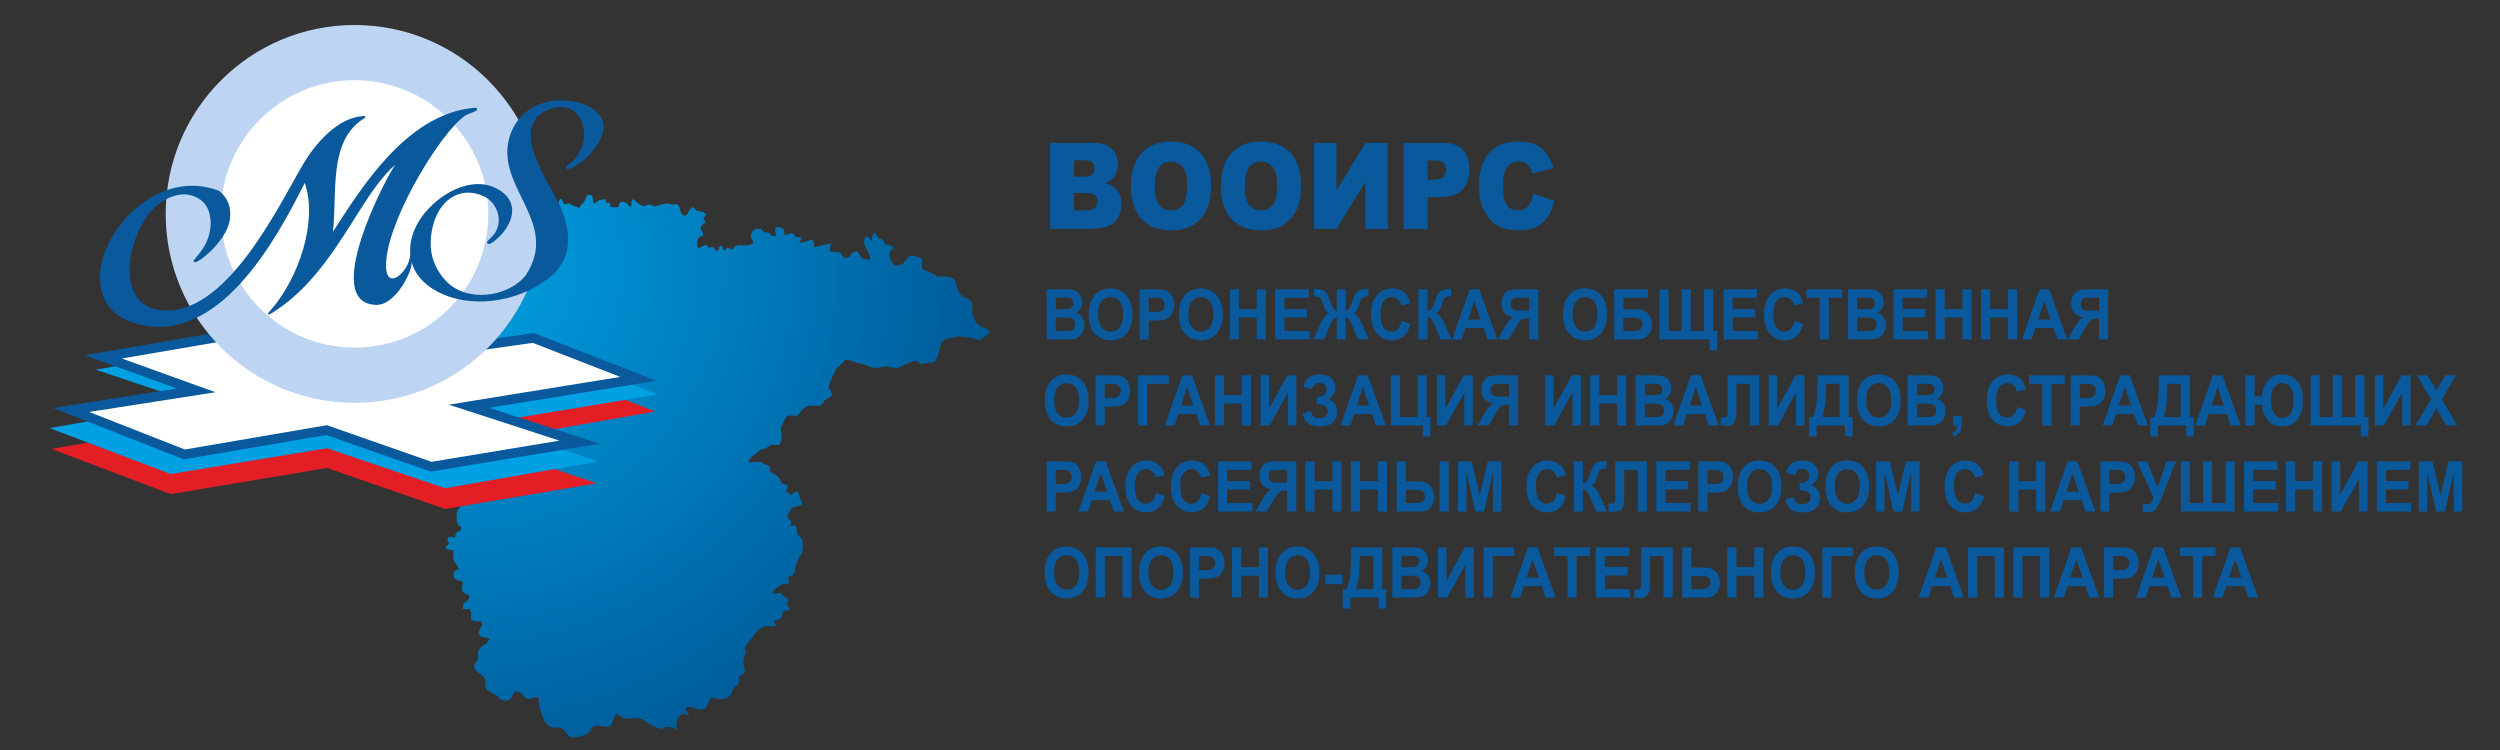 <?xml version="1.0" encoding="UTF-8"?>
<!DOCTYPE svg PUBLIC "-//W3C//DTD SVG 1.1//EN" "http://www.w3.org/Graphics/SVG/1.1/DTD/svg11.dtd">
<!-- Creator: CorelDRAW 2019 (64-Bit) -->
<svg xmlns="http://www.w3.org/2000/svg" xml:space="preserve" width="1000px" height="300px" version="1.1" style="shape-rendering:geometricPrecision; text-rendering:geometricPrecision; image-rendering:optimizeQuality; fill-rule:evenodd; clip-rule:evenodd"
viewBox="0 0 1000 300"
 xmlns:xlink="http://www.w3.org/1999/xlink"
 xmlns:xodm="http://www.corel.com/coreldraw/odm/2003">
 <rect x="0" y="0" width="1000" height="300" fill="#333333" stroke="none"/>
 <defs>
  <style type="text/css">
   <![CDATA[
    .fil0 {fill:none}
    .fil3 {fill:#00A0E3}
    .fil6 {fill:#BDD5F2}
    .fil2 {fill:#E31E24}
    .fil4 {fill:white}
    .fil5 {fill:#0A599C;fill-rule:nonzero}
    .fil7 {fill:#0A599C;fill-rule:nonzero}
    .fil1 {fill:url(#id0)}
   ]]>
  </style>
  <radialGradient id="id0" gradientUnits="userSpaceOnUse" gradientTransform="matrix(1.215 1.573 -1.581 1.209 130 -311)" cx="183.359" cy="106.81" r="140.48" fx="183.359" fy="106.81">
   <stop offset="0" style="stop-opacity:1; stop-color:#00A0E3"/>
   <stop offset="1" style="stop-opacity:1; stop-color:#004480"/>
  </radialGradient>
 </defs>
 <g id="Слой_x0020_1">
  <rect class="fil0" width="1000.001" height="300"/>
  <path class="fil1" d="M187.533 73.018c-1.899,-0.043 -5.531,-2.596 -5.822,0.924 0.73,0.171 1.54,0.325 2.145,0.616 -0.46,1.728 -1.596,1.54 -3.677,1.54 -0.313,0.654 -0.144,0.495 -0.38,1.167 -0.153,0.432 -0.304,0.671 -0.464,1.103 -0.49,1.328 0.365,1.296 0.231,1.733 -0.4,1.505 -1.49,1.847 -3.371,1.847 -0.617,-2.662 -0.97,-0.665 -2.178,-2.122 -0.715,-0.862 0.266,-0.528 -0.847,-1.305 -1.725,-1.203 -1.145,1.112 -2.398,-2.223 -0.788,-2.098 -0.949,-0.291 -1.81,-2.145 -0.345,-0.742 -0.38,-1.077 -0.734,-1.751 -4.096,0.605 -1.726,-0.119 -3.984,-0.308l-1.127 2.563c-0.457,0.85 -0.405,-0.5 -0.405,0.825 0,0.96 0.388,0.548 0.638,1.178l-0.025 1.593c-1.258,0 -1.913,-0.081 -2.659,-0.715 -0.114,-0.097 -0.445,-0.467 -0.45,-0.472 -0.046,-0.044 -0.109,-0.109 -0.156,-0.152l-0.337 -0.276c-1.784,-1.436 -0.897,-0.482 -0.688,-3.004l-1.232 -0.61c-0.601,-0.473 -0.019,-0.272 -0.913,-0.93 -1.812,0.964 -1.372,2.248 -1.226,4.004 -3.106,0.727 -0.609,1.95 -3.064,2.155 -0.455,-1.962 -0.697,-1.848 -2.452,-1.848 -1.596,0 -0.388,1.848 -1.532,1.848 -1.056,0 -1.186,-0.228 -2.145,-0.308 -0.474,2.044 -0.065,2.41 -2.446,2.469 -2.375,0.059 -2.311,0.509 -2.763,2.458 -2.384,-0.284 -3.199,-0.737 -5.21,0.616 0.725,3.125 0.307,1.672 0.307,4.619 0,0.691 0.242,0.676 0.613,1.232 1.674,-0.45 0.881,-2.156 2.758,-2.156 1.57,0 -0.304,0.327 1.12,0.133 1.546,-0.21 0.807,-0.918 2.863,0.175 -0.163,1.972 -1.225,1.115 -1.225,2.464 0,1.525 1.344,0.603 1.838,2.463 -0.668,0.803 -0.143,0.884 -1.368,0.717 -0.758,-0.104 -1.497,-0.75 -1.186,0.303 0.446,1.51 2.554,1.2 2.554,2.983 0,0.865 -0.207,0.487 -0.626,1.219 -0.034,0.059 -0.078,0.137 -0.112,0.195 -0.788,1.36 -2.326,1.732 -2.326,3.821 0,0.704 1.842,0.711 2.413,1.272 2.089,2.051 1.787,0.48 4.328,0.268 -0.329,1.239 -0.863,0.846 -1.789,1.926 -1.083,1.262 -0.386,1.117 -0.049,2.385 -0.508,0.27 -0.842,0.399 -1.433,0.716 -0.301,0.161 -1.308,0.824 -1.325,0.824 -1.092,0 -1.372,-0.421 -2.243,-0.102 -1.186,0.435 -0.323,0.645 -1.741,1.025 -1.223,-0.823 -0.954,-1.341 -3.064,-2.463 -0.782,0.526 -0.957,0.528 -1.226,1.54 -1.144,-0.268 -3.677,-2.467 -3.677,-0.309 0,1.492 1.226,0.133 1.226,3.388 -0.799,-0.424 -1.051,-0.752 -1.689,-1.1 -1.047,-0.57 -1.119,-0.23 -2.295,-0.132l-1.838 3.695c0.916,0.617 1.519,0.909 2.145,1.848 1.135,-0.266 0.856,-0.508 2.144,-0.616 -0.443,0.929 0.357,4.436 0.613,5.543 0.913,-0.485 1.025,-0.83 2.145,-0.924 0.172,0.738 0.443,1.955 0.97,2.413 0.512,0.445 1.482,0.295 1.482,0.974 0,1.301 -0.613,1.429 -0.613,2.772 0,1.543 5.371,2.202 1.97,4.443 -1.113,0.734 -1.04,0.214 -1.357,1.408 0.549,0.754 0.417,0.662 1.532,0.924 -0.448,1.686 -1.532,0.782 -1.532,2.463 0,1.742 2.118,0.543 2.767,0.294 1.802,-0.693 0.592,0.014 1.829,0.014 0.858,3.602 -0.622,2.027 -1.838,3.695 0.54,2.034 1.226,0.135 1.226,3.387 -0.731,0.172 -1.542,0.325 -2.145,0.616 0.621,1.302 0.158,4.253 2.342,3.915 2.629,-0.407 0.649,-2.921 3.786,-2.991 0,1.996 0.7,1.813 1.904,3.331 1.527,1.925 0.71,1.111 0.241,3.136 2.921,1.408 5.446,-1.427 3.408,2.504 -1.051,2.029 0.023,1.191 -2.489,1.191 -0.575,1.204 0.093,0.795 -0.919,1.54 -1.864,-0.5 -0.668,-1.54 -3.677,-1.54 0,1.655 0.029,2.642 -1.839,3.079 0.463,1.741 1.356,1.448 3.065,1.848 -0.359,1.546 -2.637,3.067 -0.98,4.052 1.116,0.662 0.693,-0.48 1.873,-0.051 0.969,0.352 0.181,0.618 1.252,0.618 1.502,0 0.423,-1.652 2.758,-1.848 -0.039,1.737 -1.157,2.319 0.298,2.752 4.129,1.231 -0.112,2.791 4.911,2.791 0.934,1.774 0.617,1.796 2.451,2.772 1.862,-1.253 0.794,-1.901 2.161,-2.756 1.272,-0.796 0.672,0.286 1.481,-0.976 1.007,-1.572 0.38,-3.096 0.035,-4.583 2.158,0 1.795,0.616 3.371,0.616 1.732,0 1.064,-0.782 2.758,-0.923 0,5.343 3.065,2.836 3.065,5.542 0,2.624 -4.853,-0.534 -2.255,3.801 1.099,1.835 2.116,3.091 4.399,3.282 -0.109,1.324 -1.367,2.799 -2.652,3.187 -1.335,0.403 -2.655,-1.238 -3.476,-1.955 -0.413,0.219 -0.581,0.336 -0.948,0.586 -1.159,0.79 -3.342,0.286 -3.342,1.569 0,1.694 1.532,2.296 1.532,3.695 0,1.805 -2.452,1.379 -2.452,3.08 0,5.585 4.932,0.995 6.129,6.159 -0.634,0.951 -0.916,0.684 -1.226,1.847 0.908,0.438 0.856,0.308 2.146,0.308 -0.386,0.732 -0.708,1.05 -0.92,1.848 1.482,-0.398 0.766,-0.616 2.451,-0.616 0.813,0 2.29,1.88 3.429,1.962 1.011,0.073 1.635,-1.295 3.926,-1.346 -0.145,1.224 -1.264,4.783 0.998,3.535 1.084,-0.598 0.701,-0.752 2.066,-1.072 0.379,0.719 0.975,2.275 1.593,2.711 0.969,0.683 0.481,0.239 1.77,0.376 1.898,0.202 2.031,1.357 1.015,2.521 -0.947,1.085 -1.007,2.116 -1.007,3.63 0,1.968 0.27,3.275 1.839,3.696 -0.041,1.823 -0.19,1.306 -1.333,2.047 -1.13,0.733 -0.768,0.751 -1.119,2.264 -1.356,-0.031 -1.923,-0.724 -2.705,0.062 -0.804,0.807 -0.006,1.28 0.254,2.401 -0.538,0.807 -0.156,0.636 -1.226,0.924l0 1.232c0.967,0.226 2.097,0.389 3.064,0.616 0,5.539 -1.051,1.321 2.145,7.39 -1.643,0.792 -2.145,0.498 -2.145,2.771 0,0.604 0.415,1.006 0.834,1.318 0.75,0.558 0.747,0.317 1.647,0.509 3.068,0.651 -1.029,3.612 2.159,5.212 0.962,0.483 0.937,0.39 1.795,0.968 -0.774,3.339 -2.758,1.519 -2.758,5.235l1.662 0.037c0.989,-0.001 1.175,-0.061 1.531,0.75 0.685,1.563 -0.644,3.278 0.965,3.965 1.359,0.579 3.587,-0.485 3.692,1.085 0.083,1.248 -3.517,4.262 0.3,5.373 1.476,0.43 1.288,0.115 2.575,0.799 -1.403,2.665 -2.753,2.13 -4.059,3.927 -0.848,1.167 -0.414,1.792 -0.536,3.465 -0.166,2.289 -4.064,3.274 1.047,6.644 4.466,2.945 -1.252,5.488 5.514,8.008 2.062,0.768 1.78,2.591 4.47,2.591 3.142,0 2.567,-3.695 4.29,-3.695 2.357,0 2.749,2.756 4.648,3.01 0.992,0.132 2.216,-0.603 3.215,-0.713 1.438,-0.159 0.955,0.75 1.198,2.453 0.441,3.088 2.141,9.723 5.954,9.723 1.208,0 2.142,-0.321 3.453,0.531 0.636,0.414 0.548,0.373 0.955,0.889 1.158,1.468 1.385,2.863 3.99,2.435 1.957,-0.321 3.994,-0.566 5.214,-1.57 0.782,-0.643 0.916,-1.147 1.444,-1.935 2.146,-3.2 6.863,1.699 8.336,-2.402 0.695,-1.936 0.337,-1.853 1.429,-3.491 0.794,0.422 1.145,0.564 1.958,1.111 2.711,1.826 4.348,0.071 7.721,0.859 1.9,0.445 4.048,3.098 8.706,4.189 1.254,-0.844 1.273,-0.924 2.759,-0.924 1.482,0 1.373,0.782 3.064,0.924 0,-3.359 0.387,-4.483 2.145,-6.159 1.215,0.102 1.849,0.514 3.064,0.616 -0.51,-0.766 -2.962,-3.387 -0.306,-3.387 2.344,0 3.522,1.755 5.842,0.965 1.223,-0.417 1.141,-0.863 1.771,-1.937 0.536,-0.915 0.858,-1.411 0.967,-2.724 2.77,0 5.227,1.762 7.696,-0.58 0.737,-0.699 0.854,-1.62 1.387,-2.609 1.592,-2.946 2.561,-0.424 2.561,-5.433 0.93,-0.626 1.751,-0.632 2.145,-1.54 0.489,-1.125 -1.411,-3.042 0.107,-6.69 1.396,-3.353 -2.017,-1.526 2.112,-6.169 1.938,-2.179 3.369,-5.617 7.28,-5.617 1.932,0 0.931,0.5 3.065,0 -0.396,-1.491 -0.523,-0.356 -0.92,-1.847 1.313,-0.883 3.018,-0.515 3.335,-2.192 0.212,-1.121 -0.239,-1.528 0.788,-1.98 0.851,-0.375 1.215,0.082 2.313,-0.447 -0.106,-1.273 -0.387,-1.283 -1.226,-1.848 0.231,-0.996 0.52,-1.351 0.613,-2.464 -1.513,-1.018 -1.958,-0.803 -3.065,-2.463 -1.35,0.03 -1.432,0.308 -3.064,0.308 0.037,-1.679 0.507,-1.555 1.793,-2.51 1.933,-1.435 2.275,-1.493 4.642,-1.493 0,-1.548 -0.275,-1.379 -0.306,-2.772 1.366,-0.658 1.829,0.062 2.446,-1.545 0.448,-1.167 0.2,-2.22 0.731,-3.576 1.539,-3.928 2.645,-3.347 2.645,-7.812 0,-2.946 -1.411,-2.8 -2.151,-4.305 -0.564,-1.147 -0.034,-1.697 -0.464,-2.638 -0.45,-0.986 -1.155,-0.473 -2.288,-0.448 0.028,-1.284 0.469,-1.301 -0.031,-2.121 -0.386,-0.634 -1.195,-0.763 -1.195,-1.882 0,-0.767 1.378,-2.907 1.947,-3.278 0.848,-0.553 3.875,-0.639 3.875,-1.649 0,-1.389 -0.559,-1.29 -0.952,-2.43 -0.474,-1.374 0.03,-2.189 -1.499,-2.189 -0.762,0 -1.152,0.77 -1.838,1.232 -1.001,-0.673 -0.708,-0.895 -2.146,-1.232 0.266,-1.144 0.582,-1.382 0.613,-2.771 -4.043,-0.947 -1.659,-0.624 -3.358,-2.784 -0.884,-1.125 -2.254,-2.115 -3.69,-2.451 0,-0.311 0.045,-1.651 0.002,-1.849 -0.279,-1.288 -1.365,-0.724 -2.359,-1.325 -1.792,-1.084 -0.195,-0.829 -3.465,-0.829 -1.202,0 -3.804,0.985 -1.932,-1.598 0.343,-0.474 3.937,-3.422 4.737,-3.59 1.833,-0.384 0.618,0.45 2.033,-0.729 1.518,-1.264 2.121,-0.858 4.662,-0.858 2.505,-3.76 -0.275,-5.061 1.092,-7.812 2.415,-4.862 1.474,-3.889 5.649,-3.889 0.929,0 1.341,-0.992 1.795,-1.584 2.328,-3.033 3.964,-2.419 7.398,-2.419 1.079,0 1.526,-1.491 2.392,-2.215 0.79,-0.661 1.952,-1.207 2.817,-1.789 -0.389,-4.7 -3.266,-0.234 1.277,-10.11 0.74,-1.611 2.091,-1.967 3.229,-3.222 0.433,-0.477 0.543,-1.141 1.01,-1.141 1.955,0 3.348,1.239 5.805,1.558 1.815,0.235 5.031,1.83 5.839,1.83 1.847,0 2.75,-0.616 4.597,-0.616 1.872,0 2.341,0.616 3.984,0.616 1.806,0 4.616,-2.772 7.967,-2.772 1.011,0 0.85,0.763 1.697,1.077 0.796,0.296 1.477,-0.159 2.408,-0.334 2.424,-0.455 3.065,0.342 4.085,-1.751 0.656,-1.348 0.996,-2.909 1.328,-4.516 0.431,-2.088 0.902,-2.781 2.793,-3.351 3.859,-1.164 5.416,-1.242 9.478,-0.395 4.906,1.023 2.61,1.605 6.1,-0.887 1.104,-0.789 0.889,-0.33 1.528,-1.544 -1.746,-2.621 -5.127,-0.926 -6.67,-6.538 -1.078,-3.918 1.024,-5.741 -3.072,-7.075 -0.988,-0.321 -1.269,-0.556 -1.99,-1.388 -2.845,-3.282 -0.026,-6.749 -6.053,-7.158 -1.068,-0.073 -2.231,0.132 -3.234,-0.138 -0.99,-0.267 -1.32,-0.792 -2.178,-1.199 -3.974,-1.887 -4.349,-0.363 -3.712,-5.75 -0.889,-0.451 -3.11,-1.286 -4.34,-1.209 -1.71,0.107 -2.273,1.752 -3.055,2.757 -0.686,0.88 -2.977,1.522 -4.002,0.935 -0.674,-0.385 -1.836,-3.042 -1.836,-4.031 0,-2.227 1.363,-1.35 1.532,-3.387 -1.048,-0.506 -1.269,-0.335 -2.39,-0.678 -1.695,-0.519 -0.585,-0.576 -1.685,-1.694 -0.943,-0.957 -1.239,-0.293 -2.109,-1.268 -0.832,-0.934 -0.136,-1 -1.477,-1.903 -0.796,1.194 -0.919,1.406 -0.919,3.387 -1.155,-0.85 -0.631,-1.695 -2.452,-1.847 -2.128,4.042 1.839,5.433 1.839,9.238 -4.408,0 -2.872,-0.867 -5.516,-3.388 -2.815,0.236 -1.98,2.772 -4.29,2.772 -1.637,0 -1.253,-2.315 -3.68,-2.461 -4.133,-0.25 -2.449,0.308 -2.449,-3.39l-6.435 1.54c-0.458,-5.529 -1.092,-1.848 -6.128,-1.848 0.482,-0.917 0.826,-1.029 0.919,-2.155l-2.145 0c-1.47,-2.792 -2.117,-0.98 -4.597,-0.924 0,-1.798 -0.387,-3.08 -2.757,-3.08 -1.702,0 -0.632,2.522 -0.613,3.388 -0.89,0.208 -0.909,0.408 -1.711,-0.104 -0.933,-0.597 -0.359,-0.688 -1.451,-1.03 -1.061,-0.332 -0.956,0.146 -1.909,-0.544 -1.274,-0.923 -0.195,-1.094 -2.283,-1.094 -1.358,0 -2.759,1.462 -2.759,2.772 0,1.835 2.693,3.101 -1.087,3.855 -2.732,0.545 -4.355,-1.181 -6.267,1.687 -1.231,-0.33 -2.306,-1.39 -2.758,0.308l-0.919 0c-0.168,-0.724 -0.286,-0.909 -0.306,-1.847 -2.19,0.183 -0.676,1.073 -2.145,2.155 -1.428,-0.383 -0.596,-0.22 -1.226,-1.539 -1.29,0 -1.238,-0.13 -2.145,0.308 -0.928,-3.491 -4.597,2.386 -4.597,-1.232 0,-2.581 0.31,-3.194 2.452,-3.695 -0.218,-2.628 -2.652,-2.832 0.919,-5.235 -0.299,-1.127 -0.323,-0.646 -0.919,-1.54 0.539,-0.809 0.707,-0.862 1.225,-1.848 -1.167,-0.785 -1.203,-0.888 -2.811,-1.178 -2.482,-0.447 -0.923,-0.508 -2.398,-1.593 -2.016,0.472 -1.95,3.387 -3.37,3.387 -2.425,0 -1.286,-4.619 -3.678,-4.619 -1.707,0 -0.178,0.507 -1.953,0.112 -1.262,-0.28 -0.614,-0.534 -2.207,-0.318 -1.281,0.174 -3.538,1.13 -4.113,1.13 -1.099,0 -1.34,-1.055 -2.818,-0.654 -1.652,0.449 -1.138,0.943 -3.051,0.101 -2.029,-0.894 -3.631,-4.886 -3.631,0.553 -2.13,-0.178 -0.409,-1.761 -4.29,-1.847 -0.604,0.905 -0.628,0.902 -0.919,2.155l-2.452 0c-2.053,0 0.932,-1.848 -2.451,-1.848l0 -1.232c-5.114,0 -2.386,1.33 -4.903,1.54 -0.772,-1.617 0.333,-3.387 -1.838,-3.387 -1.356,0 -1.207,1.632 -1.959,2.651 -0.929,1.257 -1.176,0.971 -2.025,2.584 -0.931,-0.495 -0.977,-0.357 -2.008,-0.753 -2.786,-1.07 -0.265,-1.302 -4.112,-0.734 -0.519,-1.021 -0.443,-1.625 -1.235,-2.208 -2.168,1.459 0.612,6.041 -3.55,5.717 -2.435,-0.189 -0.576,0.274 -2.578,0.441 -0.426,-0.892 -0.187,-1.263 -0.613,-2.155 -0.889,0.323 -1.124,1.072 -1.532,1.847 -1.691,-0.395 -1.42,-0.586 -3.231,-0.752 -0.136,-0.013 -1.716,-0.209 -1.896,-0.252 -0.633,-0.151 -0.067,0.045 -0.885,-0.344l-2.281 -1.12c-1.359,-0.588 -0.799,-0.202 -1.896,-0.086 -1.172,0.123 -2.548,-0.217 -4.213,-0.217 -0.448,-1.931 -1.276,-3.948 1.225,-4.619 -0.107,-1.292 -0.384,-1.457 -1.838,-1.847l0.359 -2.455c-3.4,-1.72 -3.578,-0.022 -4.944,-0.612 -0.404,-0.175 -1.728,-1.245 -2.157,-1.245 -1.644,0 -0.323,0.598 -1.938,0.105 -0.904,-0.276 -3.844,-2.484 -4.803,1.127z"/>
  <g id="_744178631024">
   <g>
    <polygon class="fil2" points="238.741,193.325 178.026,203.576 130.781,187.185 68.253,197.648 20.58,179.554 35.622,176.964 215.771,146.328 262.017,164.617 190.62,177.16 "/>
    <polygon class="fil3" points="239.227,184.59 178.026,195.294 130.781,179.287 68.253,189.608 19.797,171.217 35.553,168.504 77.885,161.164 38.239,147.858 99.627,137.324 138.856,150.608 212.404,137.63 263.026,157.816 193.432,169.325 238.932,184.466 "/>
    <g>
     <polygon class="fil4" points="139.434,145.617 213.348,135.184 255.331,151.534 187.61,162.488 231.799,176.863 172.44,186.689 130.572,172.041 73.735,181.778 28.411,163.983 78.525,156.161 41.285,142.748 96.101,133.344 "/>
     <path id="1" class="fil5" d="M213.615 137.073l-73.915 10.433 -0.533 -3.778 73.914 -10.433 0.959 0.111 -0.425 3.667zm-0.534 -3.778l0.494 -0.07 0.465 0.181 -0.959 -0.111zm41.558 20.016l-41.983 -16.349 1.384 -3.556 41.983 16.35 -0.387 3.661 -0.997 -0.106zm1.384 -3.555l6.528 2.543 -6.915 1.118 0.387 -3.661zm-68.718 10.849l67.721 -10.955 0.61 3.767 -67.721 10.955 -0.895 -0.07 0.285 -3.697zm-0.285 3.697l-7.497 -2.438 7.782 -1.259 -0.285 3.697zm44.189 14.375l-44.189 -14.375 1.18 -3.628 44.189 14.375 -0.279 3.696 -0.901 -0.068zm1.18 -3.628l7.437 2.419 -7.716 1.277 0.279 -3.696zm-60.261 9.758l59.359 -9.826 0.623 3.764 -59.359 9.826 -0.941 -0.082 0.318 -3.682zm0.623 3.764l-0.481 0.08 -0.46 -0.162 0.941 0.082zm-41.549 -18.331l41.867 14.648 -1.259 3.601 -41.868 -14.647 0.308 -3.681 0.952 0.079zm-0.952 -0.079l0.486 -0.084 0.466 0.163 -0.952 -0.079zm-56.837 9.736l56.837 -9.736 0.644 3.76 -56.837 9.737 -1.02 -0.105 0.376 -3.656zm0.644 3.761l-0.525 0.09 -0.495 -0.195 1.02 0.105zm-44.949 -21.451l45.324 17.795 -1.395 3.551 -45.323 -17.795 0.403 -3.66 0.991 0.109zm-1.394 3.551l-6.556 -2.574 6.959 -1.086 -0.403 3.66zm51.105 -7.712l-50.114 7.821 -0.588 -3.769 50.113 -7.822 0.941 0.09 -0.352 3.68zm0.352 -3.68l7.021 2.529 -7.373 1.151 0.352 -3.68zm-37.239 -13.413l37.239 13.413 -1.293 3.59 -37.239 -13.413 0.324 -3.675 0.969 0.085zm-1.293 3.59l-6.807 -2.452 7.131 -1.223 -0.324 3.675zm55.785 -9.319l-54.816 9.404 -0.645 -3.76 54.815 -9.405 0.843 0.045 -0.197 3.716zm-0.646 -3.761l0.427 -0.073 0.416 0.118 -0.843 -0.045zm43.136 15.989l-43.333 -12.273 1.04 -3.671 43.333 12.273 -0.254 3.725 -0.786 -0.054zm0.786 0.054l-0.398 0.056 -0.388 -0.11 0.786 0.054z"/>
    </g>
   </g>
   <circle class="fil6" cx="141.844" cy="85.568" r="75.568"/>
   <circle class="fil4" cx="141.844" cy="85.568" r="53.482"/>
   <path class="fil5" d="M77.422 104.414c-0.077,-0.13 0.274,-0.628 1.054,-1.496 0.78,-0.868 1.657,-2.014 2.632,-3.436 4.332,-6.413 4.338,-15.73 -0.799,-19.495 -7.006,-5.136 -15.725,-0.519 -20.379,5.112 -9.265,11.209 -13.593,36.56 3.95,38.915 26.362,3.538 47.812,-42.202 57.405,-58.398 4.629,-7.818 13.462,-18.418 23.745,-19.179 0.336,-0.025 0.607,-0.011 0.814,0.041 0.206,0.052 0.314,0.145 0.324,0.28 0.01,0.134 -0.016,0.237 -0.078,0.309 -0.062,0.072 -0.191,0.15 -0.388,0.232 -14.647,9.001 -10.69,30.338 -12.547,45.406 11.047,-16.931 29.025,-46.767 56.093,-49.545 0.534,-0.062 0.942,-0.036 1.215,0.011 0.274,0.048 0.416,0.138 0.426,0.273 0.029,0.403 -0.215,0.742 -0.735,1.016 -0.52,0.275 -1.175,0.543 -1.966,0.804 -0.657,0.252 -1.414,0.599 -2.121,0.971 -9.459,6.441 -29.853,39.581 -31.536,57.584 -1.384,14.799 9.828,4.505 9.564,-2.385 -0.567,-7.656 3.759,-14.888 9.245,-19.874 6.989,-6.354 17.1,-10.463 25.283,-6.18 8.924,4.67 7.216,12.738 1.597,18.82 -0.943,0.947 -1.829,1.739 -2.66,2.374 -0.83,0.635 -1.48,0.971 -1.951,1.006 -0.134,0.01 -0.253,0.002 -0.356,-0.024 -0.103,-0.027 -0.191,-0.071 -0.263,-0.133l-0.008 -0.101c-0.067,0.005 -0.101,-0.009 -0.104,-0.042 -0.002,-0.034 -0.006,-0.084 -0.011,-0.152 -0.092,-0.33 0.131,-0.735 0.669,-1.214 0.539,-0.479 1.119,-1.079 1.74,-1.8 4.306,-4.995 2.001,-12.984 -3.894,-15.662 -8.766,-3.983 -16.475,0.946 -19.497,9.547 -1.255,3.57 -1.776,7.237 -1.565,11.003 0.363,4.901 2.344,9.312 5.943,13.231 8.223,8.956 25.055,6.775 32.091,-2.226 13.193,-20.139 -10.107,-33.856 -7.173,-52.398 1.322,-8.358 7.202,-15.396 16.995,-17.149 10.392,-1.861 27.948,3.719 18.59,17.666 -2.347,3.496 -7.263,8.712 -11.553,9.464 -0.202,0.015 -0.354,0.009 -0.457,-0.017 -0.104,-0.026 -0.191,-0.07 -0.263,-0.132 0,0 -0.002,-0.017 -0.004,-0.051 -0.003,-0.033 -0.004,-0.05 -0.004,-0.05 -0.067,0.005 -0.102,-0.009 -0.104,-0.043 -0.003,-0.033 -0.004,-0.05 -0.004,-0.05 -0.097,-0.398 0.253,-0.914 1.05,-1.547 11.776,-8.537 5.71,-28.579 -9.064,-21.357 -15.125,7.395 2.077,29.394 6.09,39.072 4.156,10.023 4.68,20.909 -5.766,28.443 -11.987,9.044 -30.975,11.984 -44.378,4.416 -5.217,-2.946 -8.447,-6.816 -9.689,-11.61 0.808,2.898 -6.142,17.329 -13.93,17.279 -23.062,-0.15 4.191,-51.935 7.466,-56.078 -4.782,4.13 -9.241,10.348 -14.17,18.125 -8.215,12.963 -17.74,29.168 -32.255,39.25 -2.213,1.53 -3.601,2.427 -4.267,2.544 -0.067,0.005 -0.134,0.01 -0.202,0.015 -0.067,0.005 -0.104,-0.026 -0.108,-0.093 0,0 0,0 0,0 0,0 -0.001,-0.017 -0.004,-0.05 -0.003,-0.034 -0.003,-0.051 -0.003,-0.051 -0.026,-0.336 0.536,-0.847 1.383,-1.824 10.695,-12.302 18.775,-35.066 13.365,-50.62 -11.646,23.264 -34.626,65.191 -67.111,56.349 -34.796,-9.47 -2.017,-66.643 32.915,-53.152 2.305,1.956 3.687,4.2 4.144,6.732 0.087,0.263 0.14,0.513 0.157,0.748 0.017,0.235 0.036,0.487 0.056,0.755 0.457,6.181 -3.08,10.848 -7.077,15.21 -1.449,1.39 -2.813,2.571 -4.092,3.543 -1.278,0.973 -2.219,1.482 -2.824,1.526 -0.201,0.015 -0.355,-0.007 -0.46,-0.067 -0.106,-0.059 -0.164,-0.156 -0.174,-0.291l-0.007 -0.1z"/>
  </g>
  <path class="fil7" d="M420.002 57.174l17.906 0c2.981,0 5.271,0.824 6.869,2.464 1.598,1.64 2.398,3.672 2.398,6.096 0,2.032 -0.569,3.776 -1.714,5.224 -0.756,0.976 -1.872,1.736 -3.333,2.304 2.224,0.592 3.852,1.608 4.903,3.056 1.044,1.448 1.569,3.264 1.569,5.448 0,1.784 -0.374,3.384 -1.116,4.808 -0.748,1.424 -1.771,2.544 -3.06,3.376 -0.806,0.512 -2.016,0.888 -3.636,1.12 -2.152,0.312 -3.578,0.472 -4.284,0.472l-16.502 0 0 -34.368zm9.634 13.488l4.168 0c1.491,0 2.535,-0.288 3.118,-0.856 0.583,-0.576 0.878,-1.4 0.878,-2.48 0,-1 -0.295,-1.784 -0.878,-2.344 -0.583,-0.568 -1.606,-0.848 -3.053,-0.848l-4.233 0 0 6.528zm0 13.488l4.874 0c1.649,0 2.808,-0.328 3.485,-0.976 0.677,-0.648 1.015,-1.512 1.015,-2.608 0,-1.016 -0.331,-1.832 -1.001,-2.448 -0.669,-0.616 -1.843,-0.928 -3.521,-0.928l-4.852 0 0 6.96z"/>
  <path id="1" class="fil7" d="M452.352 74.382c0,-5.608 1.404,-9.976 4.219,-13.096 2.815,-3.128 6.732,-4.688 11.757,-4.688 5.148,0 9.116,1.536 11.902,4.6 2.786,3.072 4.176,7.376 4.176,12.904 0,4.016 -0.605,7.304 -1.822,9.872 -1.216,2.568 -2.98,4.568 -5.277,6 -2.304,1.432 -5.17,2.144 -8.604,2.144 -3.485,0 -6.372,-0.616 -8.662,-1.848 -2.282,-1.24 -4.14,-3.192 -5.558,-5.864 -1.419,-2.664 -2.131,-6.008 -2.131,-10.024zm9.547 0.024c0,3.464 0.583,5.96 1.742,7.472 1.167,1.512 2.751,2.272 4.752,2.272 2.052,0 3.651,-0.744 4.774,-2.224 1.13,-1.488 1.692,-4.144 1.692,-7.992 0,-3.232 -0.591,-5.592 -1.764,-7.08 -1.181,-1.496 -2.772,-2.24 -4.788,-2.24 -1.93,0 -3.485,0.76 -4.651,2.272 -1.174,1.512 -1.757,4.024 -1.757,7.52z"/>
  <path id="2" class="fil7" d="M488.337 74.382c0,-5.608 1.404,-9.976 4.219,-13.096 2.815,-3.128 6.732,-4.688 11.758,-4.688 5.148,0 9.115,1.536 11.901,4.6 2.787,3.072 4.176,7.376 4.176,12.904 0,4.016 -0.605,7.304 -1.821,9.872 -1.217,2.568 -2.981,4.568 -5.278,6 -2.304,1.432 -5.169,2.144 -8.604,2.144 -3.485,0 -6.372,-0.616 -8.661,-1.848 -2.283,-1.24 -4.14,-3.192 -5.559,-5.864 -1.418,-2.664 -2.131,-6.008 -2.131,-10.024zm9.547 0.024c0,3.464 0.584,5.96 1.742,7.472 1.167,1.512 2.751,2.272 4.753,2.272 2.051,0 3.65,-0.744 4.773,-2.224 1.131,-1.488 1.692,-4.144 1.692,-7.992 0,-3.232 -0.59,-5.592 -1.764,-7.08 -1.18,-1.496 -2.772,-2.24 -4.788,-2.24 -1.929,0 -3.484,0.76 -4.651,2.272 -1.173,1.512 -1.757,4.024 -1.757,7.52z"/>
  <polygon id="3" class="fil7" points="555.124,57.174 555.124,91.542 546.138,91.542 546.138,72.67 534.64,91.542 525.575,91.542 525.575,57.174 534.604,57.174 534.604,76.19 546.189,57.174 "/>
  <path id="4" class="fil7" d="M561.474 57.174l15.898 0c3.463,0 6.055,0.912 7.783,2.744 1.721,1.832 2.585,4.44 2.585,7.824 0,3.472 -0.943,6.192 -2.822,8.144 -1.88,1.96 -4.752,2.936 -8.612,2.936l-5.241 0 0 12.72 -9.591 0 0 -34.368zm9.591 14.688l2.354 0c1.858,0 3.161,-0.36 3.91,-1.072 0.749,-0.712 1.123,-1.624 1.123,-2.736 0,-1.08 -0.324,-1.992 -0.979,-2.744 -0.648,-0.752 -1.872,-1.128 -3.672,-1.128l-2.736 0 0 7.68z"/>
  <path id="5" class="fil7" d="M613.322 77.478l8.38 2.808c-0.561,2.608 -1.447,4.792 -2.664,6.536 -1.209,1.752 -2.707,3.072 -4.507,3.96 -1.793,0.888 -4.075,1.336 -6.847,1.336 -3.37,0 -6.113,-0.544 -8.251,-1.624 -2.131,-1.088 -3.967,-3 -5.515,-5.728 -1.548,-2.728 -2.326,-6.232 -2.326,-10.488 0,-5.68 1.361,-10.048 4.082,-13.104 2.729,-3.048 6.581,-4.576 11.564,-4.576 3.895,0 6.962,0.872 9.194,2.624 2.225,1.752 3.888,4.44 4.968,8.072l-8.424 2.072c-0.295,-1.04 -0.605,-1.8 -0.929,-2.28 -0.54,-0.808 -1.195,-1.432 -1.965,-1.864 -0.778,-0.44 -1.642,-0.656 -2.6,-0.656 -2.174,0 -3.837,0.968 -4.989,2.896 -0.871,1.432 -1.311,3.688 -1.311,6.752 0,3.808 0.519,6.408 1.563,7.824 1.044,1.408 2.505,2.112 4.392,2.112 1.829,0 3.211,-0.568 4.147,-1.712 0.936,-1.136 1.613,-2.792 2.038,-4.96z"/>
  <path id="6" class="fil7" d="M418.645 115.722l7.218 0c1.433,0 2.496,0.065 3.197,0.196 0.706,0.135 1.332,0.411 1.887,0.826 0.554,0.42 1.016,0.976 1.386,1.671 0.37,0.696 0.554,1.48 0.554,2.344 0,0.934 -0.226,1.797 -0.68,2.576 -0.454,0.785 -1.071,1.368 -1.849,1.761 1.097,0.359 1.937,0.966 2.529,1.825 0.589,0.859 0.883,1.867 0.883,3.029 0,0.915 -0.189,1.802 -0.572,2.666 -0.382,0.863 -0.903,1.554 -1.567,2.072 -0.659,0.514 -1.474,0.831 -2.445,0.952 -0.605,0.07 -2.071,0.117 -4.394,0.136l-6.147 0 0 -20.054zm3.655 3.333l0 4.621 2.387 0c1.415,0 2.298,-0.023 2.642,-0.07 0.622,-0.079 1.114,-0.317 1.471,-0.714 0.357,-0.397 0.533,-0.915 0.533,-1.559 0,-0.621 -0.155,-1.12 -0.462,-1.508 -0.307,-0.387 -0.765,-0.621 -1.369,-0.7 -0.362,-0.047 -1.4,-0.07 -3.109,-0.07l-2.093 0zm0 7.954l0 5.378 3.378 0c1.311,0 2.147,-0.042 2.5,-0.122 0.542,-0.111 0.983,-0.378 1.323,-0.802 0.341,-0.43 0.513,-0.995 0.513,-1.709 0,-0.607 -0.13,-1.115 -0.395,-1.536 -0.26,-0.42 -0.643,-0.728 -1.139,-0.919 -0.495,-0.192 -1.575,-0.29 -3.234,-0.29l-2.946 0z"/>
  <path id="7" class="fil7" d="M435.467 125.87c0,-2.044 0.278,-3.762 0.828,-5.153 0.407,-1.023 0.97,-1.942 1.68,-2.754 0.71,-0.813 1.487,-1.415 2.332,-1.812 1.126,-0.527 2.424,-0.793 3.894,-0.793 2.664,0 4.79,0.92 6.391,2.754 1.596,1.839 2.394,4.393 2.394,7.665 0,3.244 -0.794,5.784 -2.378,7.614 -1.584,1.834 -3.705,2.749 -6.356,2.749 -2.685,0 -4.823,-0.91 -6.407,-2.736 -1.584,-1.82 -2.378,-4.331 -2.378,-7.534zm3.756 -0.135c0,2.273 0.475,3.996 1.42,5.172 0.945,1.172 2.147,1.76 3.6,1.76 1.458,0 2.651,-0.584 3.588,-1.746 0.933,-1.167 1.399,-2.913 1.399,-5.242 0,-2.302 -0.453,-4.019 -1.365,-5.149 -0.908,-1.134 -2.113,-1.699 -3.622,-1.699 -1.503,0 -2.718,0.574 -3.638,1.718 -0.92,1.148 -1.382,2.875 -1.382,5.186z"/>
  <path id="8" class="fil7" d="M455.83 135.776l0 -20.054 5.844 0c2.214,0 3.655,0.098 4.328,0.299 1.033,0.303 1.898,0.957 2.596,1.965 0.697,1.008 1.046,2.311 1.046,3.907 0,1.232 -0.201,2.264 -0.601,3.104 -0.403,0.841 -0.911,1.499 -1.529,1.98 -0.618,0.476 -1.248,0.793 -1.886,0.947 -0.87,0.192 -2.126,0.29 -3.773,0.29l-2.369 0 0 7.562 -3.656 0zm3.656 -16.665l0 5.714 1.987 0c1.432,0 2.386,-0.108 2.869,-0.318 0.483,-0.21 0.861,-0.537 1.134,-0.99 0.273,-0.447 0.412,-0.966 0.412,-1.563 0,-0.733 -0.193,-1.335 -0.575,-1.811 -0.387,-0.476 -0.87,-0.775 -1.462,-0.897 -0.433,-0.088 -1.303,-0.135 -2.614,-0.135l-1.751 0z"/>
  <path id="9" class="fil7" d="M471.556 125.87c0,-2.044 0.277,-3.762 0.827,-5.153 0.408,-1.023 0.971,-1.942 1.681,-2.754 0.71,-0.813 1.487,-1.415 2.331,-1.812 1.126,-0.527 2.425,-0.793 3.895,-0.793 2.664,0 4.79,0.92 6.39,2.754 1.596,1.839 2.395,4.393 2.395,7.665 0,3.244 -0.794,5.784 -2.378,7.614 -1.584,1.834 -3.706,2.749 -6.357,2.749 -2.684,0 -4.823,-0.91 -6.407,-2.736 -1.584,-1.82 -2.377,-4.331 -2.377,-7.534zm3.755 -0.135c0,2.273 0.475,3.996 1.421,5.172 0.945,1.172 2.146,1.76 3.6,1.76 1.458,0 2.651,-0.584 3.588,-1.746 0.932,-1.167 1.399,-2.913 1.399,-5.242 0,-2.302 -0.454,-4.019 -1.366,-5.149 -0.907,-1.134 -2.113,-1.699 -3.621,-1.699 -1.504,0 -2.718,0.574 -3.638,1.718 -0.921,1.148 -1.383,2.875 -1.383,5.186z"/>
  <polygon id="10" class="fil7" points="491.919,135.776 491.919,115.722 495.574,115.722 495.574,123.62 502.683,123.62 502.683,115.722 506.338,115.722 506.338,135.776 502.683,135.776 502.683,127.009 495.574,127.009 495.574,135.776 "/>
  <polygon id="11" class="fil7" points="510.123,135.776 510.123,115.722 523.483,115.722 523.483,119.111 513.778,119.111 513.778,123.564 522.802,123.564 522.802,126.953 513.778,126.953 513.778,132.387 523.836,132.387 523.836,135.776 "/>
  <path id="12" class="fil7" d="M538.254 115.722l0 8.542c0.61,-0.055 1.067,-0.308 1.378,-0.751 0.316,-0.448 0.744,-1.47 1.294,-3.072 0.723,-2.086 1.462,-3.421 2.218,-3.995 0.748,-0.565 1.992,-0.85 3.731,-0.85 0.08,0 0.261,-0.005 0.53,-0.014l0 2.997 -0.53 -0.014c-0.739,0 -1.281,0.102 -1.626,0.308 -0.344,0.205 -0.626,0.518 -0.84,0.938 -0.21,0.42 -0.529,1.284 -0.945,2.591 -0.223,0.695 -0.462,1.274 -0.723,1.741 -0.26,0.467 -0.718,0.906 -1.374,1.316 0.811,0.262 1.484,0.78 2.013,1.55 0.529,0.771 1.109,1.863 1.739,3.277l2.462 5.49 -4.285 0 -2.177 -5.168c-0.025,-0.074 -0.092,-0.214 -0.209,-0.424 -0.068,-0.136 -0.215,-0.448 -0.442,-0.943 -0.458,-0.957 -0.831,-1.569 -1.126,-1.835 -0.294,-0.266 -0.655,-0.397 -1.088,-0.397l0 8.767 -3.554 0 0 -8.767c-0.416,0 -0.777,0.126 -1.08,0.383 -0.302,0.257 -0.68,0.868 -1.13,1.844 -0.256,0.546 -0.407,0.864 -0.453,0.943 -0.076,0.135 -0.148,0.28 -0.211,0.425l-2.167 5.172 -4.286 0 2.462 -5.49c0.605,-1.358 1.176,-2.436 1.714,-3.235 0.538,-0.798 1.223,-1.33 2.051,-1.592 -0.656,-0.41 -1.114,-0.849 -1.374,-1.311 -0.261,-0.458 -0.504,-1.041 -0.735,-1.746 -0.408,-1.279 -0.719,-2.133 -0.929,-2.563 -0.21,-0.429 -0.487,-0.747 -0.836,-0.957 -0.349,-0.21 -0.92,-0.317 -1.71,-0.317 -0.097,0 -0.252,0.005 -0.466,0.014l0 -2.997c0.273,0.009 0.449,0.014 0.529,0.014 1.765,0 3.021,0.289 3.769,0.863 0.739,0.584 1.466,1.914 2.18,3.982 0.559,1.611 0.991,2.633 1.298,3.076 0.307,0.444 0.765,0.692 1.374,0.747l0 -8.542 3.554 0z"/>
  <path id="13" class="fil7" d="M560.638 128.382l3.529 1.204c-0.542,2.208 -1.445,3.847 -2.705,4.92 -1.26,1.069 -2.857,1.606 -4.794,1.606 -2.399,0 -4.369,-0.91 -5.915,-2.731 -1.542,-1.82 -2.315,-4.308 -2.315,-7.469 0,-3.337 0.777,-5.933 2.327,-7.781 1.551,-1.849 3.592,-2.773 6.122,-2.773 2.21,0 4.003,0.728 5.381,2.18 0.824,0.859 1.437,2.091 1.849,3.702l-3.605 0.952c-0.214,-1.036 -0.659,-1.858 -1.336,-2.46 -0.68,-0.602 -1.504,-0.901 -2.47,-0.901 -1.34,0 -2.428,0.532 -3.26,1.601 -0.836,1.064 -1.252,2.792 -1.252,5.182 0,2.53 0.412,4.336 1.231,5.41 0.823,1.078 1.891,1.615 3.205,1.615 0.971,0 1.807,-0.341 2.504,-1.027 0.698,-0.686 1.202,-1.76 1.504,-3.23z"/>
  <path id="14" class="fil7" d="M567.348 115.722l3.655 0 0 8.542c0.811,-0.093 1.361,-0.322 1.647,-0.7 0.285,-0.373 0.731,-1.414 1.327,-3.123 0.753,-2.17 1.513,-3.524 2.273,-4.052 0.756,-0.527 1.971,-0.793 3.651,-0.793 0.084,0 0.261,-0.005 0.529,-0.014l0 2.997 -0.516 -0.014c-0.748,0 -1.294,0.102 -1.639,0.308 -0.344,0.205 -0.622,0.518 -0.836,0.938 -0.214,0.42 -0.529,1.284 -0.945,2.591 -0.223,0.695 -0.462,1.274 -0.722,1.741 -0.257,0.467 -0.715,0.906 -1.37,1.316 0.811,0.252 1.479,0.771 2.008,1.546 0.529,0.775 1.109,1.867 1.739,3.281l2.458 5.49 -4.285 0 -2.164 -5.163c-0.034,-0.075 -0.105,-0.215 -0.21,-0.425 -0.042,-0.07 -0.193,-0.387 -0.454,-0.943 -0.462,-0.989 -0.84,-1.605 -1.134,-1.853 -0.298,-0.247 -0.748,-0.373 -1.357,-0.383l0 8.767 -3.655 0 0 -20.054z"/>
  <path id="15" class="fil7" d="M598.941 135.776l-3.936 0 -1.559 -4.566 -7.239 0 -1.5 4.566 -3.865 0 7.008 -20.054 3.861 0 7.23 20.054zm-6.68 -7.954l-2.508 -7.423 -2.437 7.423 4.945 0z"/>
  <path id="16" class="fil7" d="M611.675 135.776l0 -8.374 -0.739 0c-1.156,0 -1.966,0.191 -2.441,0.574 -0.475,0.378 -1.282,1.521 -2.428,3.421l-2.614 4.379 -4.356 0 2.201 -3.912c0.866,-1.554 1.559,-2.642 2.071,-3.263 0.517,-0.625 1.164,-1.186 1.937,-1.676 -1.676,-0.294 -2.886,-0.943 -3.63,-1.951 -0.744,-1.008 -1.117,-2.213 -1.117,-3.618 0,-1.223 0.277,-2.306 0.832,-3.249 0.554,-0.943 1.285,-1.577 2.192,-1.9 0.908,-0.322 2.265,-0.485 4.072,-0.485l7.675 0 0 20.054 -3.655 0zm0 -16.665l-2.844 0c-1.445,0 -2.395,0.037 -2.849,0.107 -0.453,0.075 -0.848,0.322 -1.176,0.743 -0.328,0.42 -0.492,0.966 -0.492,1.643 0,0.705 0.16,1.265 0.475,1.68 0.315,0.416 0.719,0.672 1.206,0.775 0.487,0.098 1.483,0.15 2.983,0.15l2.697 0 0 -5.098z"/>
  <path id="17" class="fil7" d="M625.254 125.87c0,-2.044 0.277,-3.762 0.827,-5.153 0.408,-1.023 0.971,-1.942 1.681,-2.754 0.71,-0.813 1.487,-1.415 2.332,-1.812 1.125,-0.527 2.424,-0.793 3.894,-0.793 2.664,0 4.79,0.92 6.39,2.754 1.597,1.839 2.395,4.393 2.395,7.665 0,3.244 -0.794,5.784 -2.378,7.614 -1.584,1.834 -3.706,2.749 -6.357,2.749 -2.684,0 -4.823,-0.91 -6.407,-2.736 -1.583,-1.82 -2.377,-4.331 -2.377,-7.534zm3.756 -0.135c0,2.273 0.474,3.996 1.419,5.172 0.946,1.172 2.147,1.76 3.601,1.76 1.458,0 2.651,-0.584 3.588,-1.746 0.932,-1.167 1.399,-2.913 1.399,-5.242 0,-2.302 -0.454,-4.019 -1.366,-5.149 -0.907,-1.134 -2.113,-1.699 -3.621,-1.699 -1.504,0 -2.718,0.574 -3.638,1.718 -0.92,1.148 -1.382,2.875 -1.382,5.186z"/>
  <path id="18" class="fil7" d="M645.692 115.722l13.486 0 0 3.389 -9.83 0 0 4.649 4.869 0c1.34,0 2.458,0.182 3.34,0.547 0.886,0.364 1.642,1.036 2.269,2.021 0.626,0.98 0.941,2.133 0.941,3.454 0,1.354 -0.315,2.516 -0.95,3.482 -0.63,0.962 -1.349,1.625 -2.159,1.98 -0.807,0.354 -1.958,0.532 -3.45,0.532l-8.516 0 0 -20.054zm3.656 16.665l3.541 0c1.13,0 1.929,-0.061 2.386,-0.182 0.459,-0.122 0.862,-0.397 1.202,-0.831 0.34,-0.429 0.509,-0.962 0.509,-1.592 0,-0.92 -0.299,-1.587 -0.891,-2.007 -0.597,-0.416 -1.609,-0.626 -3.046,-0.626l-3.701 0 0 5.238z"/>
  <polygon id="19" class="fil7" points="663.788,115.722 667.443,115.722 667.443,132.387 672.635,132.387 672.635,115.722 676.29,115.722 676.29,132.387 681.634,132.387 681.634,115.722 685.289,115.722 685.289,132.387 686.903,132.387 686.903,140.145 683.853,140.145 683.853,135.776 663.788,135.776 "/>
  <polygon id="20" class="fil7" points="689.423,135.776 689.423,115.722 702.783,115.722 702.783,119.111 693.078,119.111 693.078,123.564 702.103,123.564 702.103,126.953 693.078,126.953 693.078,132.387 703.136,132.387 703.136,135.776 "/>
  <path id="21" class="fil7" d="M717.782 128.382l3.529 1.204c-0.542,2.208 -1.446,3.847 -2.706,4.92 -1.26,1.069 -2.857,1.606 -4.794,1.606 -2.398,0 -4.369,-0.91 -5.915,-2.731 -1.542,-1.82 -2.315,-4.308 -2.315,-7.469 0,-3.337 0.777,-5.933 2.328,-7.781 1.55,-1.849 3.592,-2.773 6.121,-2.773 2.21,0 4.004,0.728 5.382,2.18 0.823,0.859 1.436,2.091 1.848,3.702l-3.604 0.952c-0.214,-1.036 -0.66,-1.858 -1.336,-2.46 -0.681,-0.602 -1.504,-0.901 -2.471,-0.901 -1.34,0 -2.428,0.532 -3.26,1.601 -0.836,1.064 -1.252,2.792 -1.252,5.182 0,2.53 0.412,4.336 1.231,5.41 0.824,1.078 1.891,1.615 3.205,1.615 0.971,0 1.807,-0.341 2.505,-1.027 0.697,-0.686 1.201,-1.76 1.504,-3.23z"/>
  <polygon id="22" class="fil7" points="727.873,135.776 727.873,119.111 722.529,119.111 722.529,115.722 736.847,115.722 736.847,119.111 731.528,119.111 731.528,135.776 "/>
  <path id="23" class="fil7" d="M739.212 115.722l7.218 0c1.432,0 2.496,0.065 3.197,0.196 0.706,0.135 1.332,0.411 1.886,0.826 0.555,0.42 1.017,0.976 1.387,1.671 0.369,0.696 0.554,1.48 0.554,2.344 0,0.934 -0.226,1.797 -0.68,2.576 -0.454,0.785 -1.072,1.368 -1.849,1.761 1.097,0.359 1.937,0.966 2.529,1.825 0.588,0.859 0.883,1.867 0.883,3.029 0,0.915 -0.189,1.802 -0.572,2.666 -0.382,0.863 -0.903,1.554 -1.567,2.072 -0.659,0.514 -1.474,0.831 -2.445,0.952 -0.605,0.07 -2.071,0.117 -4.394,0.136l-6.147 0 0 -20.054zm3.655 3.333l0 4.621 2.387 0c1.415,0 2.298,-0.023 2.642,-0.07 0.622,-0.079 1.114,-0.317 1.471,-0.714 0.357,-0.397 0.533,-0.915 0.533,-1.559 0,-0.621 -0.155,-1.12 -0.462,-1.508 -0.307,-0.387 -0.765,-0.621 -1.37,-0.7 -0.361,-0.047 -1.399,-0.07 -3.109,-0.07l-2.092 0zm0 7.954l0 5.378 3.378 0c1.311,0 2.147,-0.042 2.5,-0.122 0.542,-0.111 0.983,-0.378 1.323,-0.802 0.34,-0.43 0.513,-0.995 0.513,-1.709 0,-0.607 -0.131,-1.115 -0.395,-1.536 -0.261,-0.42 -0.643,-0.728 -1.139,-0.919 -0.496,-0.192 -1.575,-0.29 -3.235,-0.29l-2.945 0z"/>
  <polygon id="24" class="fil7" points="757.416,135.776 757.416,115.722 770.776,115.722 770.776,119.111 761.071,119.111 761.071,123.564 770.095,123.564 770.095,126.953 761.071,126.953 761.071,132.387 771.129,132.387 771.129,135.776 "/>
  <polygon id="25" class="fil7" points="774.229,135.776 774.229,115.722 777.884,115.722 777.884,123.62 784.993,123.62 784.993,115.722 788.648,115.722 788.648,135.776 784.993,135.776 784.993,127.009 777.884,127.009 777.884,135.776 "/>
  <polygon id="26" class="fil7" points="792.434,135.776 792.434,115.722 796.089,115.722 796.089,123.62 803.197,123.62 803.197,115.722 806.852,115.722 806.852,135.776 803.197,135.776 803.197,127.009 796.089,127.009 796.089,135.776 "/>
  <path id="27" class="fil7" d="M826.896 135.776l-3.936 0 -1.559 -4.566 -7.239 0 -1.5 4.566 -3.865 0 7.008 -20.054 3.861 0 7.23 20.054zm-6.68 -7.954l-2.508 -7.423 -2.437 7.423 4.945 0z"/>
  <path id="28" class="fil7" d="M839.63 135.776l0 -8.374 -0.739 0c-1.156,0 -1.967,0.191 -2.441,0.574 -0.475,0.378 -1.282,1.521 -2.429,3.421l-2.613 4.379 -4.356 0 2.201 -3.912c0.865,-1.554 1.559,-2.642 2.071,-3.263 0.517,-0.625 1.164,-1.186 1.937,-1.676 -1.676,-0.294 -2.886,-0.943 -3.63,-1.951 -0.743,-1.008 -1.118,-2.213 -1.118,-3.618 0,-1.223 0.278,-2.306 0.832,-3.249 0.555,-0.943 1.286,-1.577 2.193,-1.9 0.908,-0.322 2.265,-0.485 4.072,-0.485l7.675 0 0 20.054 -3.655 0zm0 -16.665l-2.844 0c-1.445,0 -2.395,0.037 -2.849,0.107 -0.453,0.075 -0.848,0.322 -1.176,0.743 -0.327,0.42 -0.491,0.966 -0.491,1.643 0,0.705 0.159,1.265 0.474,1.68 0.315,0.416 0.719,0.672 1.206,0.775 0.487,0.098 1.483,0.15 2.983,0.15l2.697 0 0 -5.098z"/>
  <path id="29" class="fil7" d="M417.889 160.289c0,-2.045 0.278,-3.762 0.828,-5.153 0.407,-1.023 0.97,-1.942 1.68,-2.754 0.71,-0.813 1.487,-1.415 2.332,-1.812 1.126,-0.527 2.424,-0.793 3.894,-0.793 2.664,0 4.79,0.919 6.391,2.754 1.596,1.839 2.394,4.393 2.394,7.665 0,3.244 -0.794,5.784 -2.378,7.613 -1.584,1.835 -3.705,2.75 -6.356,2.75 -2.685,0 -4.823,-0.91 -6.407,-2.736 -1.584,-1.82 -2.378,-4.332 -2.378,-7.534zm3.756 -0.135c0,2.273 0.475,3.996 1.42,5.172 0.945,1.172 2.147,1.76 3.6,1.76 1.458,0 2.651,-0.584 3.589,-1.746 0.932,-1.167 1.398,-2.913 1.398,-5.242 0,-2.302 -0.453,-4.019 -1.365,-5.149 -0.908,-1.135 -2.113,-1.699 -3.622,-1.699 -1.503,0 -2.718,0.574 -3.638,1.718 -0.92,1.148 -1.382,2.875 -1.382,5.186z"/>
  <path id="30" class="fil7" d="M438.252 170.195l0 -20.054 5.845 0c2.213,0 3.655,0.098 4.327,0.299 1.033,0.303 1.899,0.957 2.596,1.965 0.697,1.008 1.046,2.311 1.046,3.907 0,1.232 -0.201,2.264 -0.601,3.104 -0.403,0.84 -0.911,1.499 -1.529,1.979 -0.618,0.477 -1.248,0.794 -1.886,0.948 -0.87,0.191 -2.126,0.289 -3.773,0.289l-2.369 0 0 7.563 -3.656 0zm3.656 -16.665l0 5.713 1.987 0c1.432,0 2.386,-0.107 2.869,-0.317 0.484,-0.21 0.861,-0.537 1.134,-0.99 0.273,-0.448 0.412,-0.966 0.412,-1.563 0,-0.733 -0.193,-1.335 -0.575,-1.812 -0.387,-0.476 -0.87,-0.774 -1.462,-0.896 -0.433,-0.088 -1.303,-0.135 -2.614,-0.135l-1.751 0z"/>
  <polygon id="31" class="fil7" points="455.242,150.141 467.468,150.141 467.468,153.53 458.897,153.53 458.897,170.195 455.242,170.195 "/>
  <path id="32" class="fil7" d="M484.025 170.195l-3.937 0 -1.558 -4.566 -7.239 0 -1.5 4.566 -3.865 0 7.007 -20.054 3.861 0 7.231 20.054zm-6.68 -7.955l-2.508 -7.422 -2.437 7.422 4.945 0z"/>
  <polygon id="33" class="fil7" points="485.97,170.195 485.97,150.141 489.625,150.141 489.625,158.039 496.734,158.039 496.734,150.141 500.389,150.141 500.389,170.195 496.734,170.195 496.734,161.428 489.625,161.428 489.625,170.195 "/>
  <polygon id="34" class="fil7" points="504.224,150.141 507.627,150.141 507.627,163.491 514.938,150.141 518.568,150.141 518.568,170.195 515.165,170.195 515.165,157.059 507.854,170.195 504.224,170.195 "/>
  <path id="35" class="fil7" d="M524.865 155.603l-3.554 -0.925c0.765,-3.268 2.937,-4.901 6.516,-4.901 2.118,0 3.718,0.518 4.798,1.554 1.08,1.036 1.617,2.255 1.617,3.655 0,0.957 -0.247,1.821 -0.739,2.596 -0.492,0.77 -1.231,1.447 -2.214,2.035 1.193,0.458 2.092,1.102 2.689,1.937 0.596,0.84 0.895,1.867 0.895,3.095 0,1.765 -0.58,3.188 -1.744,4.276 -1.16,1.088 -2.899,1.634 -5.214,1.634 -1.886,0 -3.377,-0.35 -4.47,-1.051 -1.092,-0.7 -1.912,-2.011 -2.462,-3.935l3.328 -1.204c0.344,1.209 0.806,1.993 1.378,2.348 0.571,0.359 1.277,0.537 2.117,0.537 1.151,0 1.991,-0.275 2.521,-0.831 0.525,-0.556 0.789,-1.19 0.789,-1.909 0,-0.822 -0.298,-1.489 -0.894,-1.993 -0.593,-0.505 -1.492,-0.757 -2.689,-0.757l-0.828 0 0 -3.025 0.416 0c1.114,0 1.966,-0.28 2.555,-0.835 0.592,-0.556 0.886,-1.298 0.886,-2.218 0,-0.732 -0.239,-1.349 -0.718,-1.853 -0.479,-0.499 -1.164,-0.751 -2.055,-0.751 -1.525,0 -2.5,0.84 -2.924,2.521z"/>
  <path id="36" class="fil7" d="M554.345 170.195l-3.936 0 -1.559 -4.566 -7.239 0 -1.5 4.566 -3.865 0 7.008 -20.054 3.861 0 7.23 20.054zm-6.68 -7.955l-2.508 -7.422 -2.436 7.422 4.944 0z"/>
  <polygon id="37" class="fil7" points="556.341,150.141 559.996,150.141 559.996,166.806 567.029,166.806 567.029,150.141 570.684,150.141 570.684,166.806 572.196,166.806 572.196,174.564 569.146,174.564 569.146,170.195 556.341,170.195 "/>
  <polygon id="38" class="fil7" points="574.755,150.141 578.158,150.141 578.158,163.491 585.469,150.141 589.098,150.141 589.098,170.195 585.695,170.195 585.695,157.059 578.385,170.195 574.755,170.195 "/>
  <path id="39" class="fil7" d="M603.613 170.195l0 -8.375 -0.739 0c-1.155,0 -1.966,0.192 -2.441,0.574 -0.475,0.379 -1.281,1.522 -2.428,3.422l-2.613 4.379 -4.357 0 2.202 -3.912c0.865,-1.555 1.558,-2.642 2.071,-3.263 0.516,-0.626 1.164,-1.186 1.937,-1.676 -1.677,-0.294 -2.887,-0.943 -3.63,-1.951 -0.744,-1.009 -1.118,-2.213 -1.118,-3.618 0,-1.223 0.277,-2.306 0.832,-3.249 0.555,-0.943 1.286,-1.578 2.193,-1.9 0.907,-0.322 2.264,-0.485 4.071,-0.485l7.675 0 0 20.054 -3.655 0zm0 -16.665l-2.844 0c-1.445,0 -2.394,0.037 -2.848,0.107 -0.454,0.075 -0.849,0.322 -1.176,0.742 -0.328,0.421 -0.492,0.967 -0.492,1.644 0,0.704 0.16,1.264 0.475,1.68 0.315,0.416 0.718,0.672 1.206,0.775 0.487,0.098 1.482,0.149 2.982,0.149l2.697 0 0 -5.097z"/>
  <polygon id="40" class="fil7" points="617.999,150.141 621.402,150.141 621.402,163.491 628.712,150.141 632.342,150.141 632.342,170.195 628.939,170.195 628.939,157.059 621.629,170.195 617.999,170.195 "/>
  <polygon id="41" class="fil7" points="636.068,170.195 636.068,150.141 639.723,150.141 639.723,158.039 646.832,158.039 646.832,150.141 650.487,150.141 650.487,170.195 646.832,170.195 646.832,161.428 639.723,161.428 639.723,170.195 "/>
  <path id="42" class="fil7" d="M654.272 150.141l7.218 0c1.433,0 2.496,0.065 3.197,0.196 0.706,0.135 1.332,0.411 1.887,0.826 0.554,0.42 1.016,0.976 1.386,1.671 0.37,0.696 0.555,1.48 0.555,2.344 0,0.933 -0.227,1.797 -0.681,2.576 -0.454,0.785 -1.071,1.368 -1.849,1.76 1.097,0.36 1.937,0.966 2.53,1.826 0.588,0.859 0.882,1.867 0.882,3.029 0,0.915 -0.189,1.802 -0.572,2.665 -0.382,0.864 -0.903,1.555 -1.567,2.073 -0.659,0.513 -1.474,0.831 -2.445,0.952 -0.605,0.07 -2.071,0.117 -4.394,0.136l-6.147 0 0 -20.054zm3.656 3.333l0 4.621 2.386 0c1.415,0 2.298,-0.023 2.642,-0.07 0.622,-0.079 1.114,-0.317 1.471,-0.714 0.357,-0.397 0.533,-0.915 0.533,-1.559 0,-0.621 -0.155,-1.121 -0.462,-1.508 -0.307,-0.387 -0.765,-0.621 -1.369,-0.7 -0.362,-0.047 -1.4,-0.07 -3.109,-0.07l-2.092 0zm0 7.954l0 5.378 3.377 0c1.311,0 2.147,-0.042 2.5,-0.122 0.542,-0.112 0.983,-0.378 1.323,-0.802 0.341,-0.43 0.513,-0.995 0.513,-1.709 0,-0.607 -0.13,-1.116 -0.395,-1.536 -0.26,-0.42 -0.643,-0.728 -1.139,-0.92 -0.495,-0.191 -1.575,-0.289 -3.235,-0.289l-2.944 0z"/>
  <path id="43" class="fil7" d="M687.479 170.195l-3.937 0 -1.558 -4.566 -7.239 0 -1.5 4.566 -3.865 0 7.008 -20.054 3.86 0 7.231 20.054zm-6.68 -7.955l-2.508 -7.422 -2.437 7.422 4.945 0z"/>
  <path id="44" class="fil7" d="M691.029 150.141l12.641 0 0 20.054 -3.655 0 0 -16.665 -5.419 0 0 8.561c0,2.451 -0.076,4.164 -0.223,5.13 -0.147,0.971 -0.504,1.732 -1.076,2.274 -0.571,0.541 -1.462,0.812 -2.676,0.812 -0.428,0 -1.201,-0.047 -2.327,-0.135l0 -3.142 0.815 0.014c0.76,0 1.277,-0.112 1.537,-0.341 0.265,-0.229 0.396,-0.789 0.396,-1.68l-0.013 -3.446 0 -11.436z"/>
  <polygon id="45" class="fil7" points="707.469,150.141 710.871,150.141 710.871,163.491 718.182,150.141 721.812,150.141 721.812,170.195 718.408,170.195 718.408,157.059 711.098,170.195 707.469,170.195 "/>
  <path id="46" class="fil7" d="M727 150.141l12.453 0 0 16.665 1.588 0 0 7.758 -3.05 0 0 -4.369 -11.319 0 0 4.369 -3.05 0 0 -7.758 1.538 0c0.748,-1.713 1.244,-3.702 1.483,-5.961 0.24,-2.264 0.357,-5.126 0.357,-8.585l0 -2.119zm3.479 3.389c0,6.068 -0.504,10.494 -1.513,13.276l6.831 0 0 -13.276 -5.318 0z"/>
  <path id="47" class="fil7" d="M742.738 160.289c0,-2.045 0.277,-3.762 0.828,-5.153 0.407,-1.023 0.97,-1.942 1.68,-2.754 0.71,-0.813 1.488,-1.415 2.332,-1.812 1.126,-0.527 2.424,-0.793 3.894,-0.793 2.664,0 4.79,0.919 6.39,2.754 1.597,1.839 2.395,4.393 2.395,7.665 0,3.244 -0.794,5.784 -2.378,7.613 -1.584,1.835 -3.705,2.75 -6.356,2.75 -2.685,0 -4.823,-0.91 -6.407,-2.736 -1.584,-1.82 -2.378,-4.332 -2.378,-7.534zm3.756 -0.135c0,2.273 0.475,3.996 1.42,5.172 0.945,1.172 2.147,1.76 3.601,1.76 1.457,0 2.651,-0.584 3.587,-1.746 0.933,-1.167 1.399,-2.913 1.399,-5.242 0,-2.302 -0.453,-4.019 -1.365,-5.149 -0.908,-1.135 -2.113,-1.699 -3.621,-1.699 -1.505,0 -2.719,0.574 -3.639,1.718 -0.92,1.148 -1.382,2.875 -1.382,5.186z"/>
  <path id="48" class="fil7" d="M763.101 150.141l7.218 0c1.433,0 2.496,0.065 3.198,0.196 0.705,0.135 1.331,0.411 1.886,0.826 0.554,0.42 1.016,0.976 1.386,1.671 0.37,0.696 0.555,1.48 0.555,2.344 0,0.933 -0.227,1.797 -0.681,2.576 -0.454,0.785 -1.071,1.368 -1.848,1.76 1.096,0.36 1.936,0.966 2.529,1.826 0.588,0.859 0.882,1.867 0.882,3.029 0,0.915 -0.189,1.802 -0.571,2.665 -0.383,0.864 -0.904,1.555 -1.567,2.073 -0.66,0.513 -1.475,0.831 -2.446,0.952 -0.605,0.07 -2.071,0.117 -4.394,0.136l-6.147 0 0 -20.054zm3.655 3.333l0 4.621 2.387 0c1.416,0 2.298,-0.023 2.642,-0.07 0.622,-0.079 1.114,-0.317 1.471,-0.714 0.357,-0.397 0.533,-0.915 0.533,-1.559 0,-0.621 -0.155,-1.121 -0.462,-1.508 -0.307,-0.387 -0.765,-0.621 -1.369,-0.7 -0.362,-0.047 -1.399,-0.07 -3.109,-0.07l-2.093 0zm0 7.954l0 5.378 3.378 0c1.311,0 2.147,-0.042 2.5,-0.122 0.542,-0.112 0.983,-0.378 1.324,-0.802 0.34,-0.43 0.512,-0.995 0.512,-1.709 0,-0.607 -0.13,-1.116 -0.395,-1.536 -0.26,-0.42 -0.643,-0.728 -1.138,-0.92 -0.496,-0.191 -1.576,-0.289 -3.235,-0.289l-2.946 0z"/>
  <path id="49" class="fil7" d="M781.179 166.358l3.454 0 0 2.749c0,1.111 -0.084,1.993 -0.256,2.633 -0.173,0.644 -0.5,1.223 -0.979,1.732 -0.479,0.513 -1.088,0.91 -1.824,1.204l-0.672 -1.596c0.693,-0.257 1.185,-0.607 1.479,-1.055 0.29,-0.444 0.445,-1.055 0.462,-1.83l-1.664 0 0 -3.837z"/>
  <path id="50" class="fil7" d="M806.858 162.801l3.528 1.204c-0.541,2.208 -1.445,3.846 -2.705,4.92 -1.26,1.069 -2.857,1.606 -4.794,1.606 -2.399,0 -4.369,-0.911 -5.915,-2.731 -1.542,-1.82 -2.315,-4.309 -2.315,-7.469 0,-3.337 0.777,-5.933 2.328,-7.781 1.55,-1.849 3.592,-2.773 6.121,-2.773 2.21,0 4.004,0.728 5.382,2.18 0.823,0.859 1.436,2.091 1.848,3.701l-3.605 0.953c-0.214,-1.036 -0.659,-1.858 -1.335,-2.46 -0.681,-0.602 -1.505,-0.901 -2.471,-0.901 -1.34,0 -2.428,0.532 -3.26,1.601 -0.836,1.064 -1.252,2.791 -1.252,5.182 0,2.529 0.412,4.336 1.231,5.41 0.823,1.078 1.89,1.615 3.205,1.615 0.971,0 1.807,-0.341 2.504,-1.027 0.698,-0.686 1.202,-1.76 1.505,-3.23z"/>
  <polygon id="51" class="fil7" points="816.949,170.195 816.949,153.53 811.605,153.53 811.605,150.141 825.923,150.141 825.923,153.53 820.604,153.53 820.604,170.195 "/>
  <path id="52" class="fil7" d="M828.288 170.195l0 -20.054 5.844 0c2.214,0 3.655,0.098 4.327,0.299 1.034,0.303 1.899,0.957 2.597,1.965 0.697,1.008 1.046,2.311 1.046,3.907 0,1.232 -0.202,2.264 -0.601,3.104 -0.403,0.84 -0.912,1.499 -1.529,1.979 -0.618,0.477 -1.248,0.794 -1.887,0.948 -0.869,0.191 -2.125,0.289 -3.772,0.289l-2.37 0 0 7.563 -3.655 0zm3.655 -16.665l0 5.713 1.987 0c1.433,0 2.387,-0.107 2.87,-0.317 0.483,-0.21 0.861,-0.537 1.134,-0.99 0.273,-0.448 0.412,-0.966 0.412,-1.563 0,-0.733 -0.194,-1.335 -0.576,-1.812 -0.386,-0.476 -0.869,-0.774 -1.462,-0.896 -0.433,-0.088 -1.302,-0.135 -2.613,-0.135l-1.752 0z"/>
  <path id="53" class="fil7" d="M859.146 170.195l-3.937 0 -1.558 -4.566 -7.239 0 -1.5 4.566 -3.865 0 7.008 -20.054 3.86 0 7.231 20.054zm-6.68 -7.955l-2.508 -7.422 -2.437 7.422 4.945 0z"/>
  <path id="54" class="fil7" d="M863.49 150.141l12.452 0 0 16.665 1.588 0 0 7.758 -3.05 0 0 -4.369 -11.318 0 0 4.369 -3.05 0 0 -7.758 1.538 0c0.747,-1.713 1.243,-3.702 1.483,-5.961 0.239,-2.264 0.357,-5.126 0.357,-8.585l0 -2.119zm3.479 3.389c0,6.068 -0.505,10.494 -1.513,13.276l6.831 0 0 -13.276 -5.318 0z"/>
  <path id="55" class="fil7" d="M896.243 170.195l-3.937 0 -1.558 -4.566 -7.239 0 -1.5 4.566 -3.865 0 7.007 -20.054 3.862 0 7.23 20.054zm-6.68 -7.955l-2.508 -7.422 -2.437 7.422 4.945 0z"/>
  <path id="56" class="fil7" d="M898.188 150.141l3.655 0 0 8.374 2.924 0c0.214,-2.478 0.996,-4.556 2.349,-6.227 1.353,-1.676 3.323,-2.511 5.907,-2.511 2.482,0 4.457,0.896 5.928,2.688 1.466,1.788 2.201,4.347 2.201,7.675 0,2.175 -0.319,4.033 -0.958,5.573 -0.642,1.541 -1.546,2.731 -2.714,3.576 -1.168,0.845 -2.621,1.27 -4.361,1.27 -1.773,0 -3.18,-0.308 -4.226,-0.929 -1.046,-0.621 -1.958,-1.624 -2.744,-3.011 -0.781,-1.382 -1.243,-2.955 -1.382,-4.715l-2.924 0 0 8.291 -3.655 0 0 -20.054zm10.234 10.041c0,2.236 0.395,3.958 1.189,5.167 0.794,1.214 1.907,1.821 3.349,1.821 1.478,0 2.588,-0.602 3.327,-1.807 0.739,-1.204 1.109,-3.006 1.109,-5.415 0,-2.306 -0.428,-3.995 -1.281,-5.064 -0.853,-1.07 -1.945,-1.606 -3.281,-1.606 -1.299,0 -2.357,0.541 -3.181,1.624 -0.819,1.088 -1.231,2.848 -1.231,5.28z"/>
  <polygon id="57" class="fil7" points="924.236,150.141 927.891,150.141 927.891,166.806 933.084,166.806 933.084,150.141 936.739,150.141 936.739,166.806 942.083,166.806 942.083,150.141 945.738,150.141 945.738,166.806 947.351,166.806 947.351,174.564 944.301,174.564 944.301,170.195 924.236,170.195 "/>
  <polygon id="58" class="fil7" points="949.922,150.141 953.325,150.141 953.325,163.491 960.636,150.141 964.265,150.141 964.265,170.195 960.862,170.195 960.862,157.059 953.552,170.195 949.922,170.195 "/>
  <polygon id="59" class="fil7" points="966.164,170.195 972.395,159.738 966.744,150.141 971,150.141 974.554,156.111 978.108,150.141 982.372,150.141 976.709,159.743 982.927,170.195 978.55,170.195 974.55,163.403 970.546,170.195 "/>
  <path id="60" class="fil7" d="M418.645 204.614l0 -20.054 5.844 0c2.214,0 3.656,0.098 4.328,0.298 1.033,0.304 1.899,0.957 2.596,1.966 0.697,1.008 1.046,2.31 1.046,3.907 0,1.232 -0.202,2.264 -0.601,3.104 -0.403,0.84 -0.911,1.499 -1.529,1.979 -0.618,0.477 -1.248,0.794 -1.886,0.948 -0.87,0.191 -2.126,0.289 -3.773,0.289l-2.37 0 0 7.563 -3.655 0zm3.655 -16.665l0 5.713 1.987 0c1.433,0 2.387,-0.107 2.87,-0.317 0.483,-0.21 0.861,-0.537 1.134,-0.99 0.273,-0.448 0.412,-0.966 0.412,-1.563 0,-0.733 -0.193,-1.336 -0.575,-1.812 -0.387,-0.476 -0.87,-0.774 -1.463,-0.896 -0.432,-0.089 -1.302,-0.135 -2.613,-0.135l-1.752 0z"/>
  <path id="61" class="fil7" d="M449.503 204.614l-3.936 0 -1.559 -4.566 -7.239 0 -1.5 4.566 -3.865 0 7.008 -20.054 3.861 0 7.23 20.054zm-6.68 -7.955l-2.508 -7.422 -2.437 7.422 4.945 0z"/>
  <path id="62" class="fil7" d="M462.368 197.219l3.528 1.205c-0.542,2.208 -1.445,3.846 -2.705,4.92 -1.261,1.069 -2.857,1.606 -4.794,1.606 -2.399,0 -4.369,-0.911 -5.915,-2.731 -1.542,-1.821 -2.315,-4.309 -2.315,-7.469 0,-3.338 0.777,-5.933 2.327,-7.781 1.551,-1.849 3.592,-2.773 6.122,-2.773 2.209,0 4.004,0.728 5.381,2.179 0.824,0.859 1.437,2.092 1.849,3.702l-3.605 0.953c-0.214,-1.037 -0.659,-1.858 -1.336,-2.46 -0.68,-0.603 -1.504,-0.901 -2.47,-0.901 -1.34,0 -2.428,0.532 -3.26,1.601 -0.836,1.064 -1.252,2.791 -1.252,5.181 0,2.53 0.412,4.337 1.231,5.411 0.823,1.078 1.891,1.615 3.205,1.615 0.971,0 1.807,-0.341 2.504,-1.027 0.698,-0.686 1.202,-1.76 1.505,-3.231z"/>
  <path id="63" class="fil7" d="M480.572 197.219l3.528 1.205c-0.542,2.208 -1.445,3.846 -2.705,4.92 -1.26,1.069 -2.857,1.606 -4.794,1.606 -2.399,0 -4.369,-0.911 -5.915,-2.731 -1.542,-1.821 -2.315,-4.309 -2.315,-7.469 0,-3.338 0.777,-5.933 2.328,-7.781 1.55,-1.849 3.592,-2.773 6.121,-2.773 2.21,0 4.004,0.728 5.382,2.179 0.823,0.859 1.436,2.092 1.848,3.702l-3.605 0.953c-0.214,-1.037 -0.659,-1.858 -1.335,-2.46 -0.681,-0.603 -1.505,-0.901 -2.471,-0.901 -1.34,0 -2.428,0.532 -3.26,1.601 -0.836,1.064 -1.252,2.791 -1.252,5.181 0,2.53 0.412,4.337 1.231,5.411 0.823,1.078 1.89,1.615 3.205,1.615 0.971,0 1.807,-0.341 2.504,-1.027 0.698,-0.686 1.202,-1.76 1.505,-3.231z"/>
  <polygon id="64" class="fil7" points="487.23,204.614 487.23,184.56 500.59,184.56 500.59,187.949 490.885,187.949 490.885,192.402 499.91,192.402 499.91,195.791 490.885,195.791 490.885,201.225 500.943,201.225 500.943,204.614 "/>
  <path id="65" class="fil7" d="M514.832 204.614l0 -8.375 -0.739 0c-1.155,0 -1.966,0.192 -2.441,0.574 -0.475,0.378 -1.281,1.522 -2.428,3.422l-2.613 4.379 -4.357 0 2.201 -3.912c0.866,-1.555 1.559,-2.642 2.071,-3.263 0.517,-0.626 1.164,-1.186 1.937,-1.676 -1.676,-0.294 -2.886,-0.943 -3.63,-1.951 -0.743,-1.009 -1.117,-2.213 -1.117,-3.618 0,-1.223 0.277,-2.306 0.832,-3.249 0.554,-0.943 1.285,-1.578 2.193,-1.9 0.907,-0.322 2.264,-0.485 4.071,-0.485l7.675 0 0 20.054 -3.655 0zm0 -16.665l-2.844 0c-1.445,0 -2.394,0.037 -2.848,0.107 -0.454,0.075 -0.849,0.322 -1.177,0.742 -0.327,0.42 -0.491,0.967 -0.491,1.644 0,0.704 0.159,1.264 0.475,1.68 0.315,0.415 0.718,0.672 1.206,0.775 0.487,0.098 1.482,0.149 2.982,0.149l2.697 0 0 -5.097z"/>
  <polygon id="66" class="fil7" points="522.164,204.614 522.164,184.56 525.819,184.56 525.819,192.458 532.927,192.458 532.927,184.56 536.583,184.56 536.583,204.614 532.927,204.614 532.927,195.847 525.819,195.847 525.819,204.614 "/>
  <polygon id="67" class="fil7" points="540.368,204.614 540.368,184.56 544.023,184.56 544.023,192.458 551.131,192.458 551.131,184.56 554.786,184.56 554.786,204.614 551.131,204.614 551.131,195.847 544.023,195.847 544.023,204.614 "/>
  <path id="68" class="fil7" d="M558.672 184.56l3.655 0 0 8.01 4.87 0c1.277,0 2.378,0.196 3.298,0.583 0.92,0.388 1.689,1.079 2.306,2.078 0.614,0.999 0.92,2.147 0.92,3.445 0,1.358 -0.319,2.525 -0.958,3.51 -0.642,0.981 -1.352,1.629 -2.138,1.947 -0.782,0.322 -1.928,0.481 -3.437,0.481l-8.516 0 0 -20.054zm3.655 16.665l3.555 0c1.13,0 1.92,-0.061 2.369,-0.182 0.446,-0.122 0.845,-0.402 1.194,-0.836 0.348,-0.434 0.52,-0.962 0.52,-1.587 0,-0.887 -0.285,-1.554 -0.852,-1.998 -0.572,-0.443 -1.601,-0.663 -3.084,-0.663l-3.702 0 0 5.266zm13.486 -16.665l3.655 0 0 20.054 -3.655 0 0 -20.054z"/>
  <polygon id="69" class="fil7" points="583.199,204.614 583.199,184.56 588.673,184.56 591.908,198.237 595.106,184.56 600.592,184.56 600.592,204.614 597.215,204.614 597.202,188.826 593.643,204.614 590.131,204.614 586.59,188.826 586.577,204.614 "/>
  <path id="70" class="fil7" d="M622.796 197.219l3.529 1.205c-0.542,2.208 -1.445,3.846 -2.706,4.92 -1.26,1.069 -2.857,1.606 -4.793,1.606 -2.399,0 -4.369,-0.911 -5.915,-2.731 -1.543,-1.821 -2.316,-4.309 -2.316,-7.469 0,-3.338 0.778,-5.933 2.328,-7.781 1.55,-1.849 3.592,-2.773 6.121,-2.773 2.21,0 4.004,0.728 5.382,2.179 0.823,0.859 1.437,2.092 1.849,3.702l-3.605 0.953c-0.214,-1.037 -0.66,-1.858 -1.336,-2.46 -0.681,-0.603 -1.504,-0.901 -2.47,-0.901 -1.341,0 -2.429,0.532 -3.261,1.601 -0.836,1.064 -1.252,2.791 -1.252,5.181 0,2.53 0.412,4.337 1.231,5.411 0.824,1.078 1.891,1.615 3.206,1.615 0.97,0 1.806,-0.341 2.504,-1.027 0.697,-0.686 1.202,-1.76 1.504,-3.231z"/>
  <path id="71" class="fil7" d="M629.505 184.56l3.656 0 0 8.542c0.81,-0.093 1.361,-0.322 1.646,-0.7 0.286,-0.373 0.731,-1.415 1.328,-3.123 0.752,-2.17 1.512,-3.524 2.273,-4.052 0.756,-0.527 1.97,-0.793 3.651,-0.793 0.084,0 0.26,-0.005 0.529,-0.014l0 2.997 -0.517 -0.015c-0.747,0 -1.294,0.103 -1.638,0.309 -0.345,0.205 -0.622,0.518 -0.836,0.938 -0.215,0.42 -0.53,1.284 -0.946,2.591 -0.222,0.695 -0.462,1.274 -0.722,1.741 -0.256,0.467 -0.715,0.905 -1.37,1.316 0.811,0.252 1.479,0.77 2.008,1.545 0.53,0.775 1.109,1.868 1.74,3.282l2.457 5.49 -4.285 0 -2.163 -5.163c-0.034,-0.075 -0.106,-0.215 -0.211,-0.425 -0.041,-0.07 -0.193,-0.388 -0.453,-0.943 -0.462,-0.99 -0.841,-1.606 -1.134,-1.853 -0.299,-0.248 -0.748,-0.374 -1.357,-0.383l0 8.767 -3.656 0 0 -20.054z"/>
  <path id="72" class="fil7" d="M646.138 184.56l12.642 0 0 20.054 -3.656 0 0 -16.665 -5.419 0 0 8.561c0,2.45 -0.076,4.164 -0.223,5.13 -0.147,0.971 -0.504,1.732 -1.075,2.273 -0.572,0.542 -1.462,0.813 -2.677,0.813 -0.428,0 -1.201,-0.047 -2.327,-0.136l0 -3.141 0.815 0.014c0.76,0 1.277,-0.112 1.538,-0.341 0.264,-0.229 0.395,-0.789 0.395,-1.68l-0.013 -3.446 0 -11.436z"/>
  <polygon id="73" class="fil7" points="662.527,204.614 662.527,184.56 675.887,184.56 675.887,187.949 666.182,187.949 666.182,192.402 675.207,192.402 675.207,195.791 666.182,195.791 666.182,201.225 676.24,201.225 676.24,204.614 "/>
  <path id="74" class="fil7" d="M679.34 204.614l0 -20.054 5.844 0c2.215,0 3.656,0.098 4.328,0.298 1.033,0.304 1.899,0.957 2.596,1.966 0.697,1.008 1.046,2.31 1.046,3.907 0,1.232 -0.201,2.264 -0.601,3.104 -0.403,0.84 -0.911,1.499 -1.529,1.979 -0.617,0.477 -1.247,0.794 -1.886,0.948 -0.87,0.191 -2.126,0.289 -3.773,0.289l-2.37 0 0 7.563 -3.655 0zm3.655 -16.665l0 5.713 1.988 0c1.432,0 2.386,-0.107 2.869,-0.317 0.483,-0.21 0.862,-0.537 1.134,-0.99 0.273,-0.448 0.412,-0.966 0.412,-1.563 0,-0.733 -0.193,-1.336 -0.575,-1.812 -0.387,-0.476 -0.87,-0.774 -1.462,-0.896 -0.433,-0.089 -1.303,-0.135 -2.613,-0.135l-1.753 0z"/>
  <path id="75" class="fil7" d="M695.066 194.708c0,-2.045 0.277,-3.762 0.827,-5.153 0.408,-1.023 0.971,-1.942 1.681,-2.755 0.71,-0.812 1.487,-1.414 2.332,-1.811 1.125,-0.527 2.424,-0.793 3.894,-0.793 2.664,0 4.789,0.919 6.39,2.754 1.597,1.839 2.395,4.392 2.395,7.665 0,3.244 -0.794,5.783 -2.378,7.613 -1.584,1.835 -3.706,2.75 -6.356,2.75 -2.685,0 -4.824,-0.911 -6.408,-2.736 -1.583,-1.82 -2.377,-4.332 -2.377,-7.534zm3.756 -0.135c0,2.273 0.474,3.995 1.419,5.172 0.946,1.171 2.147,1.76 3.601,1.76 1.458,0 2.651,-0.584 3.588,-1.746 0.932,-1.167 1.399,-2.913 1.399,-5.242 0,-2.302 -0.454,-4.02 -1.365,-5.149 -0.908,-1.135 -2.114,-1.699 -3.622,-1.699 -1.504,0 -2.718,0.574 -3.638,1.717 -0.92,1.149 -1.382,2.876 -1.382,5.187z"/>
  <path id="76" class="fil7" d="M718 190.021l-3.554 -0.924c0.765,-3.268 2.937,-4.901 6.516,-4.901 2.118,0 3.718,0.518 4.798,1.554 1.08,1.036 1.617,2.255 1.617,3.655 0,0.957 -0.247,1.821 -0.739,2.596 -0.492,0.77 -1.231,1.447 -2.214,2.035 1.193,0.457 2.092,1.101 2.689,1.937 0.596,0.84 0.895,1.867 0.895,3.095 0,1.764 -0.58,3.188 -1.744,4.276 -1.16,1.088 -2.899,1.634 -5.214,1.634 -1.886,0 -3.377,-0.35 -4.47,-1.051 -1.092,-0.7 -1.912,-2.011 -2.462,-3.935l3.327 -1.204c0.345,1.209 0.807,1.993 1.379,2.348 0.571,0.359 1.277,0.537 2.117,0.537 1.151,0 1.991,-0.276 2.521,-0.831 0.525,-0.556 0.789,-1.19 0.789,-1.909 0,-0.822 -0.298,-1.49 -0.894,-1.994 -0.593,-0.504 -1.492,-0.756 -2.689,-0.756l-0.828 0 0 -3.025 0.416 0c1.113,0 1.966,-0.28 2.555,-0.835 0.592,-0.556 0.886,-1.298 0.886,-2.218 0,-0.732 -0.24,-1.349 -0.718,-1.853 -0.479,-0.499 -1.164,-0.751 -2.055,-0.751 -1.525,0 -2.5,0.84 -2.924,2.52z"/>
  <path id="77" class="fil7" d="M730.134 194.708c0,-2.045 0.277,-3.762 0.827,-5.153 0.407,-1.023 0.971,-1.942 1.68,-2.755 0.711,-0.812 1.488,-1.414 2.332,-1.811 1.126,-0.527 2.424,-0.793 3.895,-0.793 2.663,0 4.789,0.919 6.39,2.754 1.596,1.839 2.395,4.392 2.395,7.665 0,3.244 -0.794,5.783 -2.378,7.613 -1.584,1.835 -3.706,2.75 -6.357,2.75 -2.684,0 -4.823,-0.911 -6.407,-2.736 -1.584,-1.82 -2.377,-4.332 -2.377,-7.534zm3.755 -0.135c0,2.273 0.475,3.995 1.42,5.172 0.946,1.171 2.147,1.76 3.601,1.76 1.458,0 2.651,-0.584 3.588,-1.746 0.932,-1.167 1.399,-2.913 1.399,-5.242 0,-2.302 -0.454,-4.02 -1.366,-5.149 -0.907,-1.135 -2.113,-1.699 -3.621,-1.699 -1.504,0 -2.718,0.574 -3.638,1.717 -0.921,1.149 -1.383,2.876 -1.383,5.187z"/>
  <polygon id="78" class="fil7" points="750.446,204.614 750.446,184.56 755.921,184.56 759.156,198.237 762.353,184.56 767.84,184.56 767.84,204.614 764.462,204.614 764.449,188.826 760.891,204.614 757.378,204.614 753.837,188.826 753.824,204.614 "/>
  <path id="79" class="fil7" d="M790.043 197.219l3.529 1.205c-0.542,2.208 -1.445,3.846 -2.705,4.92 -1.261,1.069 -2.857,1.606 -4.794,1.606 -2.399,0 -4.369,-0.911 -5.915,-2.731 -1.542,-1.821 -2.315,-4.309 -2.315,-7.469 0,-3.338 0.777,-5.933 2.327,-7.781 1.551,-1.849 3.592,-2.773 6.121,-2.773 2.21,0 4.004,0.728 5.382,2.179 0.824,0.859 1.437,2.092 1.849,3.702l-3.605 0.953c-0.214,-1.037 -0.659,-1.858 -1.336,-2.46 -0.681,-0.603 -1.504,-0.901 -2.47,-0.901 -1.341,0 -2.429,0.532 -3.26,1.601 -0.836,1.064 -1.252,2.791 -1.252,5.181 0,2.53 0.411,4.337 1.23,5.411 0.824,1.078 1.891,1.615 3.206,1.615 0.97,0 1.807,-0.341 2.504,-1.027 0.698,-0.686 1.202,-1.76 1.504,-3.231z"/>
  <polygon id="80" class="fil7" points="803.706,204.614 803.706,184.56 807.361,184.56 807.361,192.458 814.469,192.458 814.469,184.56 818.124,184.56 818.124,204.614 814.469,204.614 814.469,195.847 807.361,195.847 807.361,204.614 "/>
  <path id="81" class="fil7" d="M838.168 204.614l-3.936 0 -1.559 -4.566 -7.239 0 -1.5 4.566 -3.865 0 7.008 -20.054 3.861 0 7.23 20.054zm-6.68 -7.955l-2.508 -7.422 -2.437 7.422 4.945 0z"/>
  <path id="82" class="fil7" d="M840.113 204.614l0 -20.054 5.845 0c2.213,0 3.655,0.098 4.327,0.298 1.033,0.304 1.899,0.957 2.596,1.966 0.697,1.008 1.046,2.31 1.046,3.907 0,1.232 -0.201,2.264 -0.601,3.104 -0.403,0.84 -0.911,1.499 -1.529,1.979 -0.617,0.477 -1.248,0.794 -1.886,0.948 -0.87,0.191 -2.126,0.289 -3.773,0.289l-2.369 0 0 7.563 -3.656 0zm3.656 -16.665l0 5.713 1.987 0c1.432,0 2.386,-0.107 2.869,-0.317 0.483,-0.21 0.861,-0.537 1.134,-0.99 0.273,-0.448 0.412,-0.966 0.412,-1.563 0,-0.733 -0.193,-1.336 -0.575,-1.812 -0.387,-0.476 -0.87,-0.774 -1.462,-0.896 -0.433,-0.089 -1.303,-0.135 -2.613,-0.135l-1.752 0z"/>
  <path id="83" class="fil7" d="M854.742 184.56l4.105 0 4.201 10.382 3.596 -10.382 3.802 0 -6.104 15.241c-0.664,1.652 -1.34,2.908 -2.029,3.772 -0.689,0.863 -1.576,1.293 -2.668,1.293 -1.075,0 -1.916,-0.08 -2.521,-0.234l0 -3.015c0.517,0.037 0.983,0.056 1.399,0.056 0.841,0 1.446,-0.173 1.811,-0.514 0.362,-0.345 0.714,-1.087 1.046,-2.222l-6.638 -14.377z"/>
  <polygon id="84" class="fil7" points="872.324,184.56 875.98,184.56 875.98,201.225 881.172,201.225 881.172,184.56 884.827,184.56 884.827,201.225 890.197,201.225 890.197,184.56 893.826,184.56 893.852,204.628 872.324,204.614 "/>
  <polygon id="85" class="fil7" points="897.603,204.614 897.603,184.56 910.963,184.56 910.963,187.949 901.258,187.949 901.258,192.402 910.283,192.402 910.283,195.791 901.258,195.791 901.258,201.225 911.316,201.225 911.316,204.614 "/>
  <polygon id="86" class="fil7" points="914.417,204.614 914.417,184.56 918.072,184.56 918.072,192.458 925.18,192.458 925.18,184.56 928.835,184.56 928.835,204.614 925.18,204.614 925.18,195.847 918.072,195.847 918.072,204.614 "/>
  <polygon id="87" class="fil7" points="932.671,184.56 936.074,184.56 936.074,197.91 943.384,184.56 947.014,184.56 947.014,204.614 943.611,204.614 943.611,191.478 936.301,204.614 932.671,204.614 "/>
  <polygon id="88" class="fil7" points="950.741,204.614 950.741,184.56 964.101,184.56 964.101,187.949 954.396,187.949 954.396,192.402 963.42,192.402 963.42,195.791 954.396,195.791 954.396,201.225 964.454,201.225 964.454,204.614 "/>
  <polygon id="89" class="fil7" points="967.504,204.614 967.504,184.56 972.978,184.56 976.213,198.237 979.41,184.56 984.897,184.56 984.897,204.614 981.519,204.614 981.506,188.826 977.948,204.614 974.435,204.614 970.894,188.826 970.881,204.614 "/>
  <path id="90" class="fil7" d="M417.889 229.127c0,-2.045 0.278,-3.763 0.828,-5.154 0.407,-1.022 0.97,-1.942 1.68,-2.754 0.71,-0.812 1.487,-1.414 2.332,-1.811 1.126,-0.528 2.424,-0.793 3.894,-0.793 2.664,0 4.79,0.919 6.391,2.754 1.596,1.839 2.394,4.392 2.394,7.665 0,3.244 -0.794,5.783 -2.378,7.613 -1.584,1.835 -3.705,2.749 -6.356,2.749 -2.685,0 -4.823,-0.91 -6.407,-2.735 -1.584,-1.82 -2.378,-4.332 -2.378,-7.534zm3.756 -0.135c0,2.273 0.475,3.995 1.42,5.172 0.945,1.171 2.147,1.759 3.6,1.759 1.458,0 2.651,-0.583 3.589,-1.745 0.932,-1.167 1.398,-2.913 1.398,-5.243 0,-2.301 -0.453,-4.019 -1.365,-5.148 -0.908,-1.135 -2.113,-1.699 -3.622,-1.699 -1.503,0 -2.718,0.574 -3.638,1.717 -0.92,1.149 -1.382,2.876 -1.382,5.187z"/>
  <polygon id="91" class="fil7" points="438.303,218.978 452.646,218.978 452.646,239.032 448.991,239.032 448.991,222.368 441.958,222.368 441.958,239.032 438.303,239.032 "/>
  <path id="92" class="fil7" d="M455.616 229.127c0,-2.045 0.278,-3.763 0.828,-5.154 0.407,-1.022 0.971,-1.942 1.68,-2.754 0.71,-0.812 1.488,-1.414 2.332,-1.811 1.126,-0.528 2.424,-0.793 3.895,-0.793 2.663,0 4.789,0.919 6.39,2.754 1.596,1.839 2.394,4.392 2.394,7.665 0,3.244 -0.794,5.783 -2.378,7.613 -1.584,1.835 -3.705,2.749 -6.356,2.749 -2.685,0 -4.823,-0.91 -6.407,-2.735 -1.584,-1.82 -2.378,-4.332 -2.378,-7.534zm3.756 -0.135c0,2.273 0.475,3.995 1.42,5.172 0.945,1.171 2.147,1.759 3.601,1.759 1.457,0 2.651,-0.583 3.588,-1.745 0.932,-1.167 1.399,-2.913 1.399,-5.243 0,-2.301 -0.454,-4.019 -1.366,-5.148 -0.908,-1.135 -2.113,-1.699 -3.621,-1.699 -1.504,0 -2.719,0.574 -3.639,1.717 -0.92,1.149 -1.382,2.876 -1.382,5.187z"/>
  <path id="93" class="fil7" d="M475.979 239.032l0 -20.054 5.845 0c2.214,0 3.655,0.099 4.327,0.299 1.033,0.304 1.899,0.957 2.596,1.966 0.698,1.008 1.046,2.31 1.046,3.907 0,1.232 -0.201,2.264 -0.601,3.104 -0.403,0.84 -0.911,1.498 -1.529,1.979 -0.617,0.476 -1.247,0.794 -1.886,0.948 -0.87,0.191 -2.126,0.289 -3.773,0.289l-2.369 0 0 7.562 -3.656 0zm3.656 -16.664l0 5.713 1.987 0c1.432,0 2.386,-0.107 2.869,-0.317 0.484,-0.21 0.862,-0.537 1.135,-0.99 0.272,-0.448 0.411,-0.966 0.411,-1.564 0,-0.733 -0.193,-1.335 -0.575,-1.811 -0.387,-0.476 -0.87,-0.775 -1.462,-0.896 -0.433,-0.089 -1.303,-0.135 -2.613,-0.135l-1.752 0z"/>
  <polygon id="94" class="fil7" points="492.793,239.032 492.793,218.978 496.448,218.978 496.448,226.877 503.557,226.877 503.557,218.978 507.212,218.978 507.212,239.032 503.557,239.032 503.557,230.266 496.448,230.266 496.448,239.032 "/>
  <path id="95" class="fil7" d="M510.241 229.127c0,-2.045 0.277,-3.763 0.827,-5.154 0.408,-1.022 0.971,-1.942 1.681,-2.754 0.71,-0.812 1.487,-1.414 2.332,-1.811 1.126,-0.528 2.424,-0.793 3.894,-0.793 2.664,0 4.79,0.919 6.39,2.754 1.597,1.839 2.395,4.392 2.395,7.665 0,3.244 -0.794,5.783 -2.378,7.613 -1.584,1.835 -3.706,2.749 -6.356,2.749 -2.685,0 -4.824,-0.91 -6.408,-2.735 -1.583,-1.82 -2.377,-4.332 -2.377,-7.534zm3.756 -0.135c0,2.273 0.474,3.995 1.42,5.172 0.945,1.171 2.146,1.759 3.6,1.759 1.458,0 2.651,-0.583 3.588,-1.745 0.932,-1.167 1.399,-2.913 1.399,-5.243 0,-2.301 -0.454,-4.019 -1.366,-5.148 -0.907,-1.135 -2.113,-1.699 -3.621,-1.699 -1.504,0 -2.718,0.574 -3.638,1.717 -0.92,1.149 -1.382,2.876 -1.382,5.187z"/>
  <polygon id="96" class="fil7" points="530.175,233.683 530.175,229.846 536.981,229.846 536.981,233.683 "/>
  <path id="97" class="fil7" d="M540.46 218.978l12.453 0 0 16.665 1.588 0 0 7.759 -3.05 0 0 -4.37 -11.319 0 0 4.37 -3.049 0 0 -7.759 1.537 0c0.748,-1.713 1.244,-3.701 1.483,-5.961 0.24,-2.264 0.357,-5.125 0.357,-8.584l0 -2.12zm3.479 3.39c0,6.068 -0.504,10.493 -1.513,13.275l6.831 0 0 -13.275 -5.318 0z"/>
  <path id="98" class="fil7" d="M556.954 218.978l7.218 0c1.433,0 2.496,0.066 3.197,0.197 0.706,0.135 1.332,0.41 1.887,0.826 0.554,0.42 1.016,0.975 1.386,1.671 0.37,0.696 0.555,1.48 0.555,2.343 0,0.934 -0.227,1.798 -0.681,2.577 -0.454,0.784 -1.071,1.368 -1.849,1.76 1.097,0.36 1.937,0.966 2.53,1.825 0.588,0.859 0.882,1.867 0.882,3.03 0,0.915 -0.189,1.802 -0.572,2.665 -0.382,0.864 -0.903,1.555 -1.567,2.073 -0.659,0.513 -1.474,0.831 -2.445,0.952 -0.605,0.07 -2.071,0.117 -4.394,0.135l-6.147 0 0 -20.054zm3.656 3.333l0 4.622 2.386 0c1.415,0 2.298,-0.023 2.642,-0.07 0.622,-0.08 1.114,-0.317 1.471,-0.714 0.357,-0.397 0.533,-0.915 0.533,-1.559 0,-0.621 -0.155,-1.121 -0.462,-1.508 -0.307,-0.388 -0.765,-0.621 -1.369,-0.701 -0.362,-0.046 -1.4,-0.07 -3.109,-0.07l-2.092 0zm0 7.955l0 5.377 3.377 0c1.311,0 2.147,-0.042 2.5,-0.121 0.542,-0.112 0.983,-0.378 1.323,-0.803 0.341,-0.429 0.513,-0.994 0.513,-1.708 0,-0.607 -0.13,-1.116 -0.395,-1.536 -0.26,-0.42 -0.643,-0.728 -1.139,-0.92 -0.495,-0.191 -1.575,-0.289 -3.235,-0.289l-2.944 0z"/>
  <polygon id="99" class="fil7" points="575.209,218.978 578.612,218.978 578.612,232.329 585.922,218.978 589.552,218.978 589.552,239.032 586.149,239.032 586.149,225.897 578.839,239.032 575.209,239.032 "/>
  <polygon id="100" class="fil7" points="593.455,218.978 605.68,218.978 605.68,222.368 597.11,222.368 597.11,239.032 593.455,239.032 "/>
  <path id="101" class="fil7" d="M622.237 239.032l-3.936 0 -1.559 -4.565 -7.239 0 -1.5 4.565 -3.865 0 7.008 -20.054 3.861 0 7.23 20.054zm-6.679 -7.954l-2.509 -7.422 -2.436 7.422 4.945 0z"/>
  <polygon id="102" class="fil7" points="626.985,239.032 626.985,222.368 621.641,222.368 621.641,218.978 635.959,218.978 635.959,222.368 630.64,222.368 630.64,239.032 "/>
  <polygon id="103" class="fil7" points="638.324,239.032 638.324,218.978 651.684,218.978 651.684,222.368 641.979,222.368 641.979,226.821 651.004,226.821 651.004,230.21 641.979,230.21 641.979,235.643 652.037,235.643 652.037,239.032 "/>
  <path id="104" class="fil7" d="M656.435 218.978l12.642 0 0 20.054 -3.655 0 0 -16.664 -5.419 0 0 8.561c0,2.45 -0.076,4.164 -0.223,5.13 -0.147,0.971 -0.504,1.732 -1.076,2.273 -0.571,0.542 -1.462,0.812 -2.676,0.812 -0.429,0 -1.202,-0.046 -2.327,-0.135l0 -3.141 0.815 0.013c0.76,0 1.277,-0.111 1.537,-0.34 0.265,-0.229 0.395,-0.789 0.395,-1.681l-0.013 -3.445 0 -11.437z"/>
  <path id="105" class="fil7" d="M672.9 218.978l3.655 0 0 8.011 4.87 0c2.294,0 3.953,0.597 4.982,1.793 1.03,1.194 1.542,2.628 1.542,4.299 0,1.368 -0.311,2.53 -0.937,3.487 -0.621,0.961 -1.332,1.61 -2.134,1.951 -0.798,0.341 -1.953,0.513 -3.462,0.513l-8.516 0 0 -20.054zm3.655 16.665l3.542 0c1.147,0 1.945,-0.06 2.386,-0.182 0.442,-0.121 0.841,-0.401 1.189,-0.835 0.349,-0.434 0.521,-0.966 0.521,-1.601 0,-0.915 -0.298,-1.583 -0.89,-2.007 -0.597,-0.425 -1.609,-0.64 -3.046,-0.64l-3.702 0 0 5.265z"/>
  <polygon id="106" class="fil7" points="690.945,239.032 690.945,218.978 694.6,218.978 694.6,226.877 701.708,226.877 701.708,218.978 705.364,218.978 705.364,239.032 701.708,239.032 701.708,230.266 694.6,230.266 694.6,239.032 "/>
  <path id="107" class="fil7" d="M708.392 229.127c0,-2.045 0.278,-3.763 0.828,-5.154 0.408,-1.022 0.971,-1.942 1.681,-2.754 0.71,-0.812 1.487,-1.414 2.331,-1.811 1.126,-0.528 2.425,-0.793 3.895,-0.793 2.664,0 4.789,0.919 6.39,2.754 1.596,1.839 2.395,4.392 2.395,7.665 0,3.244 -0.794,5.783 -2.378,7.613 -1.584,1.835 -3.706,2.749 -6.357,2.749 -2.684,0 -4.823,-0.91 -6.407,-2.735 -1.584,-1.82 -2.378,-4.332 -2.378,-7.534zm3.756 -0.135c0,2.273 0.475,3.995 1.421,5.172 0.945,1.171 2.146,1.759 3.6,1.759 1.458,0 2.651,-0.583 3.588,-1.745 0.932,-1.167 1.399,-2.913 1.399,-5.243 0,-2.301 -0.454,-4.019 -1.366,-5.148 -0.907,-1.135 -2.113,-1.699 -3.621,-1.699 -1.504,0 -2.718,0.574 -3.638,1.717 -0.921,1.149 -1.383,2.876 -1.383,5.187z"/>
  <polygon id="108" class="fil7" points="728.932,218.978 741.158,218.978 741.158,222.368 732.588,222.368 732.588,239.032 728.932,239.032 "/>
  <path id="109" class="fil7" d="M741.956 229.127c0,-2.045 0.278,-3.763 0.828,-5.154 0.407,-1.022 0.97,-1.942 1.68,-2.754 0.71,-0.812 1.488,-1.414 2.332,-1.811 1.126,-0.528 2.424,-0.793 3.895,-0.793 2.663,0 4.789,0.919 6.39,2.754 1.596,1.839 2.394,4.392 2.394,7.665 0,3.244 -0.794,5.783 -2.378,7.613 -1.584,1.835 -3.705,2.749 -6.356,2.749 -2.685,0 -4.823,-0.91 -6.407,-2.735 -1.584,-1.82 -2.378,-4.332 -2.378,-7.534zm3.756 -0.135c0,2.273 0.475,3.995 1.42,5.172 0.945,1.171 2.147,1.759 3.6,1.759 1.458,0 2.651,-0.583 3.589,-1.745 0.932,-1.167 1.398,-2.913 1.398,-5.243 0,-2.301 -0.453,-4.019 -1.365,-5.148 -0.908,-1.135 -2.113,-1.699 -3.622,-1.699 -1.503,0 -2.718,0.574 -3.638,1.717 -0.92,1.149 -1.382,2.876 -1.382,5.187z"/>
  <path id="110" class="fil7" d="M785.582 239.032l-3.937 0 -1.558 -4.565 -7.239 0 -1.5 4.565 -3.865 0 7.008 -20.054 3.86 0 7.231 20.054zm-6.68 -7.954l-2.508 -7.422 -2.437 7.422 4.945 0z"/>
  <polygon id="111" class="fil7" points="787.246,218.978 801.589,218.978 801.589,239.032 797.934,239.032 797.934,222.368 790.901,222.368 790.901,239.032 787.246,239.032 "/>
  <polygon id="112" class="fil7" points="805.366,218.978 819.709,218.978 819.709,239.032 816.054,239.032 816.054,222.368 809.021,222.368 809.021,239.032 805.366,239.032 "/>
  <path id="113" class="fil7" d="M839.694 239.032l-3.937 0 -1.558 -4.565 -7.239 0 -1.5 4.565 -3.865 0 7.007 -20.054 3.862 0 7.23 20.054zm-6.68 -7.954l-2.508 -7.422 -2.437 7.422 4.945 0z"/>
  <path id="114" class="fil7" d="M841.639 239.032l0 -20.054 5.844 0c2.214,0 3.655,0.099 4.327,0.299 1.034,0.304 1.899,0.957 2.597,1.966 0.697,1.008 1.046,2.31 1.046,3.907 0,1.232 -0.202,2.264 -0.601,3.104 -0.403,0.84 -0.912,1.498 -1.529,1.979 -0.618,0.476 -1.248,0.794 -1.887,0.948 -0.869,0.191 -2.126,0.289 -3.772,0.289l-2.37 0 0 7.562 -3.655 0zm3.655 -16.664l0 5.713 1.987 0c1.433,0 2.387,-0.107 2.87,-0.317 0.483,-0.21 0.861,-0.537 1.134,-0.99 0.273,-0.448 0.412,-0.966 0.412,-1.564 0,-0.733 -0.193,-1.335 -0.576,-1.811 -0.386,-0.476 -0.869,-0.775 -1.462,-0.896 -0.432,-0.089 -1.302,-0.135 -2.613,-0.135l-1.752 0z"/>
  <path id="115" class="fil7" d="M872.497 239.032l-3.936 0 -1.559 -4.565 -7.239 0 -1.5 4.565 -3.865 0 7.008 -20.054 3.861 0 7.23 20.054zm-6.68 -7.954l-2.508 -7.422 -2.437 7.422 4.945 0z"/>
  <polygon id="116" class="fil7" points="877.244,239.032 877.244,222.368 871.901,222.368 871.901,218.978 886.218,218.978 886.218,222.368 880.899,222.368 880.899,239.032 "/>
  <path id="117" class="fil7" d="M903.254 239.032l-3.936 0 -1.559 -4.565 -7.239 0 -1.5 4.565 -3.865 0 7.008 -20.054 3.861 0 7.23 20.054zm-6.68 -7.954l-2.508 -7.422 -2.437 7.422 4.945 0z"/>
 </g>
</svg>
